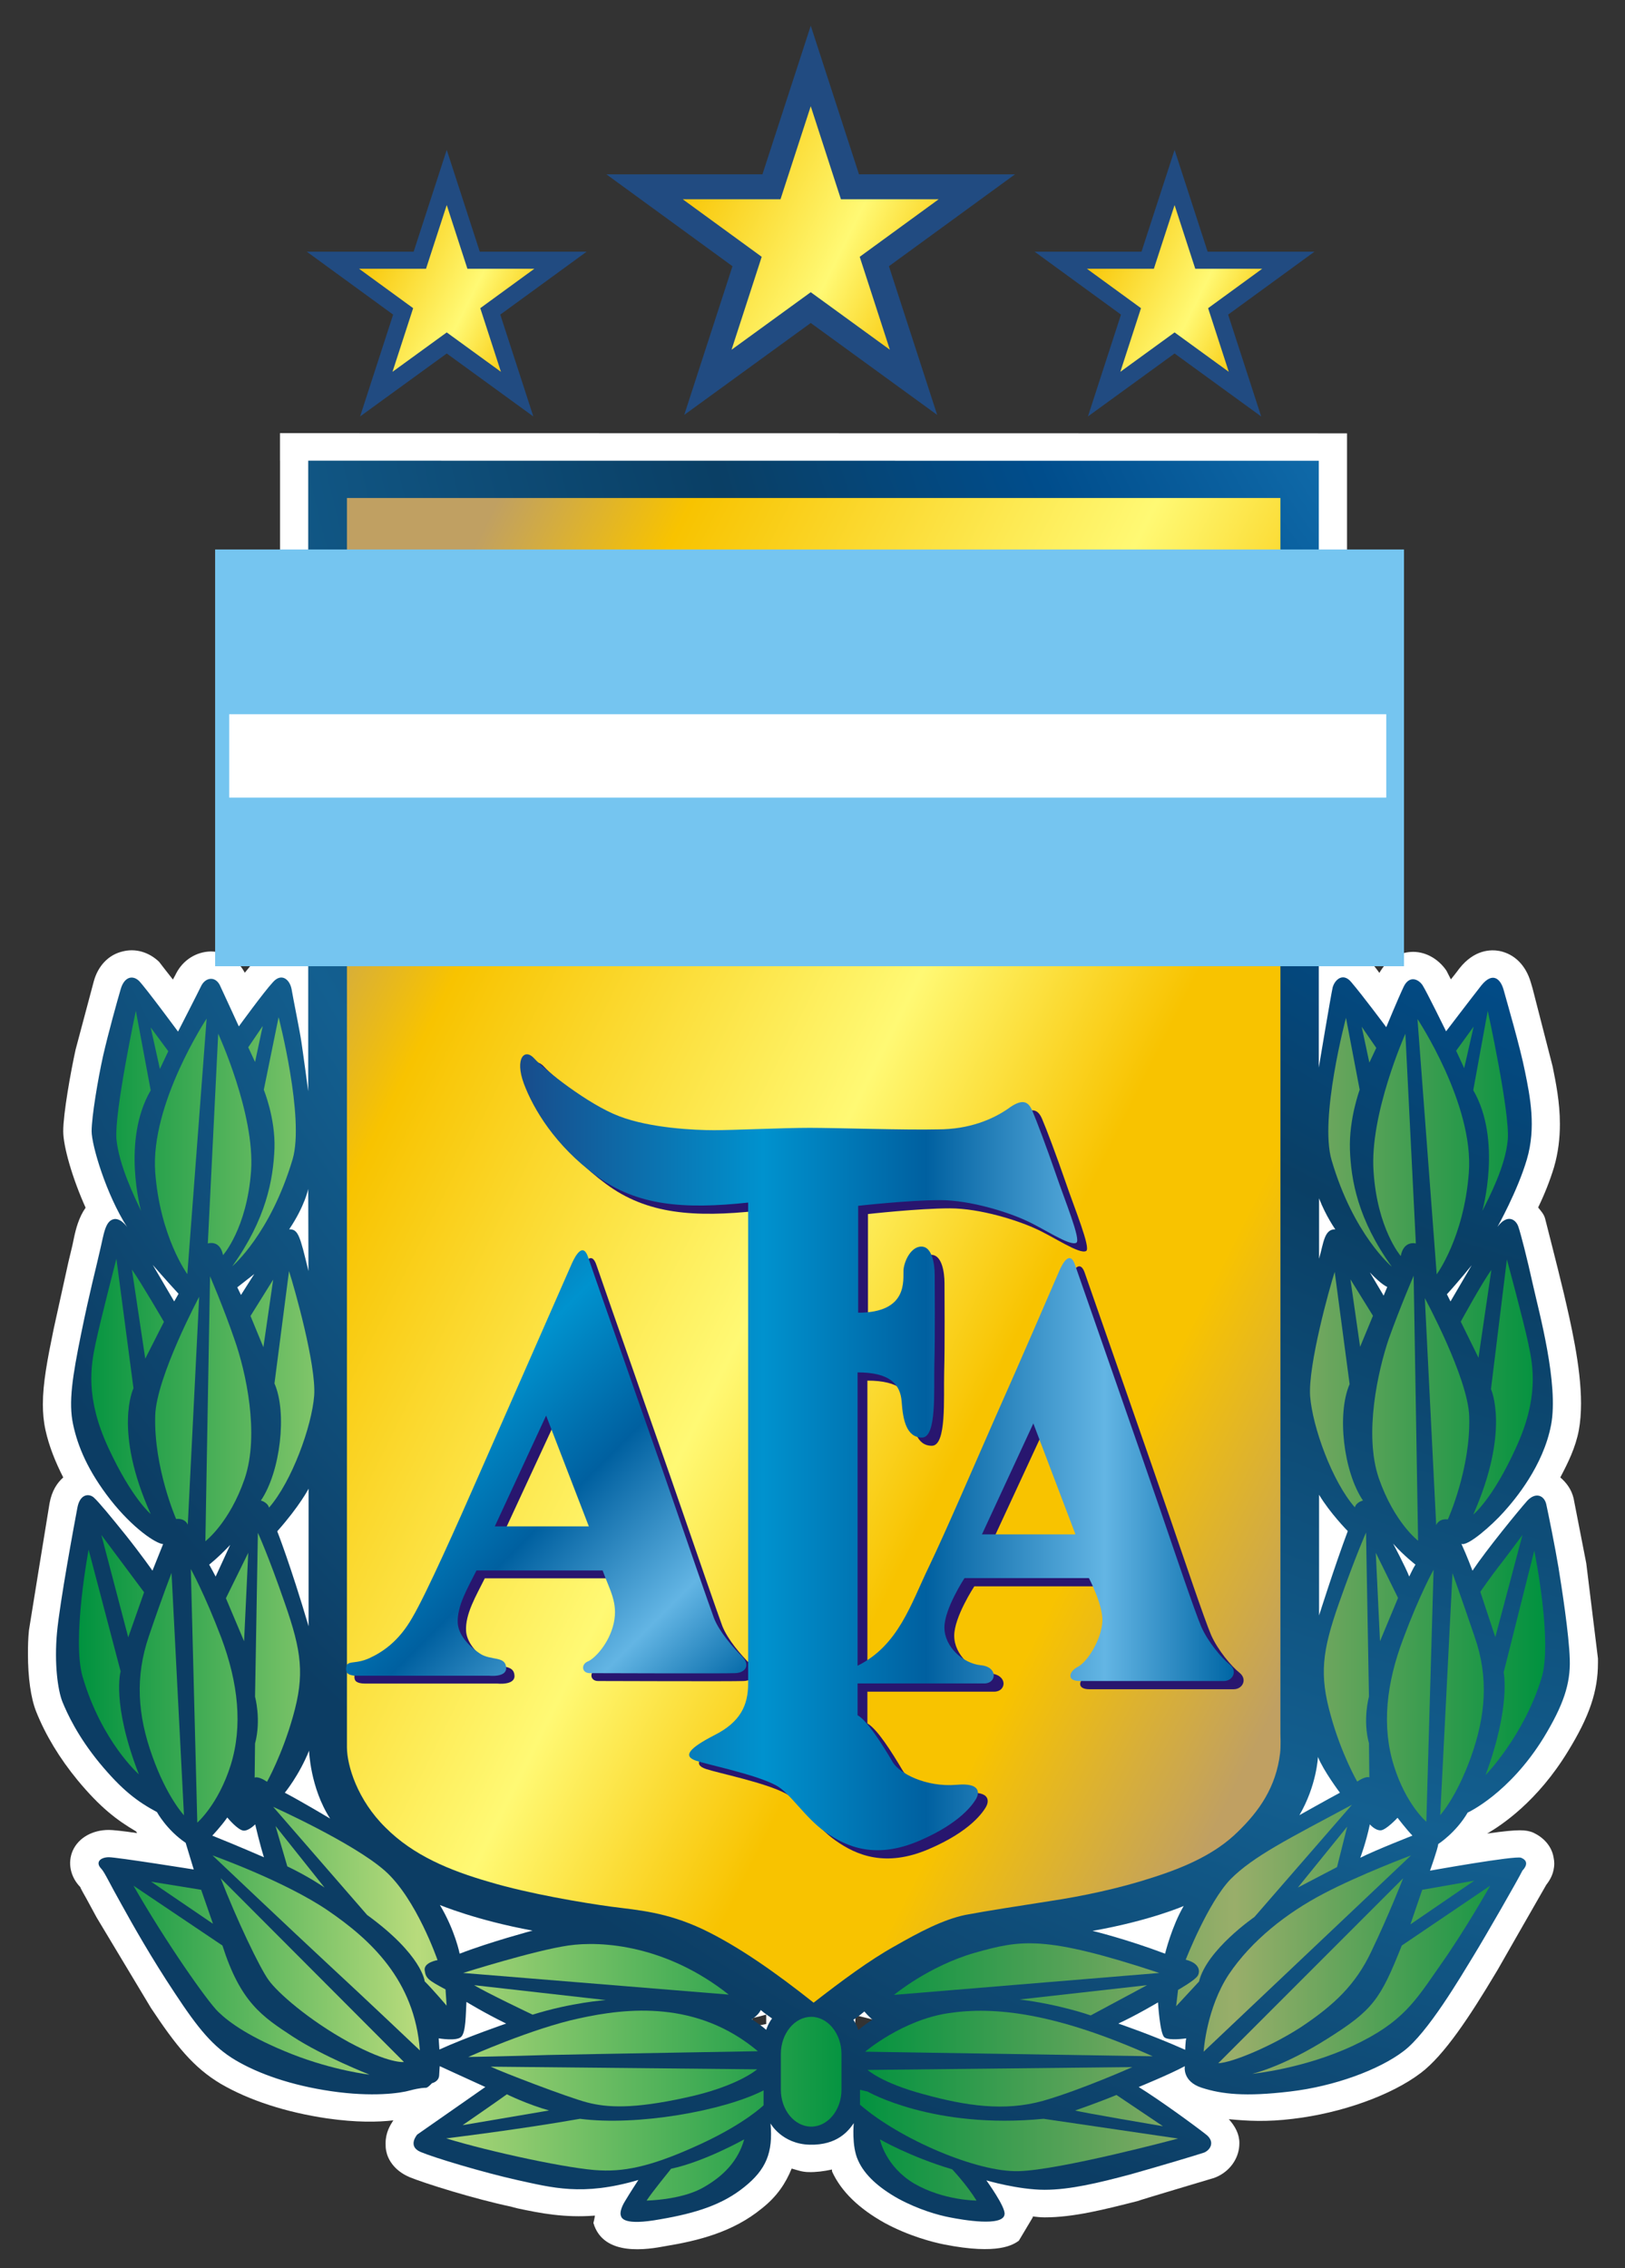 <?xml version="1.0" encoding="UTF-8" standalone="no"?>
<!-- Creator: CorelDRAW -->

<svg
   xmlns:dc="http://purl.org/dc/elements/1.1/"
   xmlns:cc="http://creativecommons.org/ns#"
   xmlns:rdf="http://www.w3.org/1999/02/22-rdf-syntax-ns#"
   xmlns:svg="http://www.w3.org/2000/svg"
   xmlns="http://www.w3.org/2000/svg"
   xmlns:xlink="http://www.w3.org/1999/xlink"
   xmlns:sodipodi="http://sodipodi.sourceforge.net/DTD/sodipodi-0.dtd"
   xmlns:inkscape="http://www.inkscape.org/namespaces/inkscape"
   xml:space="preserve"
   width="215"
   height="300"
   style="fill-rule:evenodd"
   viewBox="0 0 215 299.999"
   id="svg3276"
   version="1.1"
   inkscape:version="0.48.1 "
   sodipodi:docname="afa3stars.svg"><rect x="0" y="0" width="215" height="299.999" fill="#333333" stroke="none"/><sodipodi:namedview
   pagecolor="#ffffff"
   bordercolor="#666666"
   borderopacity="1"
   objecttolerance="10"
   gridtolerance="10"
   guidetolerance="10"
   inkscape:pageopacity="0"
   inkscape:pageshadow="2"
   inkscape:window-width="1280"
   inkscape:window-height="657"
   id="namedview3563"
   showgrid="false"
   inkscape:zoom="1.9030087"
   inkscape:cx="181.54441"
   inkscape:cy="82.117648"
   inkscape:window-x="-8"
   inkscape:window-y="-8"
   inkscape:window-maximized="1"
   inkscape:current-layer="svg3276"
   showguides="true"
   inkscape:guide-bbox="true" />
 <defs
   id="defs3278">
  <style
   type="text/css"
   id="style3280">
   
    .fil0 {fill:white}
    .fil4 {fill:#00923F;fill-rule:nonzero}
    .fil66 {fill:#28166F;fill-rule:nonzero}
    .fil3 {fill:#75C5F0;fill-rule:nonzero}
    .fil69 {fill:#F8C300;fill-rule:nonzero}
    .fil71 {fill:#214B81;fill-rule:nonzero}
    .fil70 {fill:url(#id0)}
    .fil72 {fill:url(#id1)}
    .fil67 {fill:url(#id2);fill-rule:nonzero}
    .fil68 {fill:url(#id3);fill-rule:nonzero}
    .fil14 {fill:url(#id4);fill-rule:nonzero}
    .fil8 {fill:url(#id5);fill-rule:nonzero}
    .fil35 {fill:url(#id6);fill-rule:nonzero}
    .fil20 {fill:url(#id7);fill-rule:nonzero}
    .fil22 {fill:url(#id8);fill-rule:nonzero}
    .fil23 {fill:url(#id9);fill-rule:nonzero}
    .fil37 {fill:url(#id10);fill-rule:nonzero}
    .fil30 {fill:url(#id11);fill-rule:nonzero}
    .fil6 {fill:url(#id12);fill-rule:nonzero}
    .fil28 {fill:url(#id13);fill-rule:nonzero}
    .fil16 {fill:url(#id14);fill-rule:nonzero}
    .fil31 {fill:url(#id15);fill-rule:nonzero}
    .fil48 {fill:url(#id16);fill-rule:nonzero}
    .fil54 {fill:url(#id17);fill-rule:nonzero}
    .fil56 {fill:url(#id18);fill-rule:nonzero}
    .fil52 {fill:url(#id19);fill-rule:nonzero}
    .fil18 {fill:url(#id20);fill-rule:nonzero}
    .fil11 {fill:url(#id21);fill-rule:nonzero}
    .fil46 {fill:url(#id22);fill-rule:nonzero}
    .fil9 {fill:url(#id23);fill-rule:nonzero}
    .fil45 {fill:url(#id24);fill-rule:nonzero}
    .fil43 {fill:url(#id25);fill-rule:nonzero}
    .fil21 {fill:url(#id26);fill-rule:nonzero}
    .fil7 {fill:url(#id27);fill-rule:nonzero}
    .fil15 {fill:url(#id28);fill-rule:nonzero}
    .fil41 {fill:url(#id29);fill-rule:nonzero}
    .fil42 {fill:url(#id30);fill-rule:nonzero}
    .fil50 {fill:url(#id31);fill-rule:nonzero}
    .fil47 {fill:url(#id32);fill-rule:nonzero}
    .fil53 {fill:url(#id33);fill-rule:nonzero}
    .fil65 {fill:url(#id34);fill-rule:nonzero}
    .fil59 {fill:url(#id35);fill-rule:nonzero}
    .fil55 {fill:url(#id36);fill-rule:nonzero}
    .fil60 {fill:url(#id37);fill-rule:nonzero}
    .fil61 {fill:url(#id38);fill-rule:nonzero}
    .fil62 {fill:url(#id39);fill-rule:nonzero}
    .fil63 {fill:url(#id40);fill-rule:nonzero}
    .fil64 {fill:url(#id41);fill-rule:nonzero}
    .fil33 {fill:url(#id42);fill-rule:nonzero}
    .fil25 {fill:url(#id43);fill-rule:nonzero}
    .fil39 {fill:url(#id44);fill-rule:nonzero}
    .fil27 {fill:url(#id45);fill-rule:nonzero}
    .fil29 {fill:url(#id46);fill-rule:nonzero}
    .fil36 {fill:url(#id47);fill-rule:nonzero}
    .fil44 {fill:url(#id48);fill-rule:nonzero}
    .fil51 {fill:url(#id49);fill-rule:nonzero}
    .fil58 {fill:url(#id50);fill-rule:nonzero}
    .fil49 {fill:url(#id51);fill-rule:nonzero}
    .fil57 {fill:url(#id52);fill-rule:nonzero}
    .fil13 {fill:url(#id53);fill-rule:nonzero}
    .fil34 {fill:url(#id54);fill-rule:nonzero}
    .fil10 {fill:url(#id55);fill-rule:nonzero}
    .fil5 {fill:url(#id56);fill-rule:nonzero}
    .fil24 {fill:url(#id57);fill-rule:nonzero}
    .fil17 {fill:url(#id58);fill-rule:nonzero}
    .fil12 {fill:url(#id59);fill-rule:nonzero}
    .fil19 {fill:url(#id60);fill-rule:nonzero}
    .fil40 {fill:url(#id61);fill-rule:nonzero}
    .fil38 {fill:url(#id62);fill-rule:nonzero}
    .fil26 {fill:url(#id63);fill-rule:nonzero}
    .fil32 {fill:url(#id64);fill-rule:nonzero}
    .fil2 {fill:url(#id65);fill-rule:nonzero}
    .fil1 {fill:url(#id66);fill-rule:nonzero}
   
  </style>
  <linearGradient
   id="id0"
   gradientUnits="userSpaceOnUse"
   x1="79.42"
   y1="26.546"
   x2="139.032"
   y2="56.353">
   <stop
   offset="0"
   style="stop-color:#C0A062"
   id="stop3283" />
   <stop
   offset="0.188"
   style="stop-color:#F8C300"
   id="stop3285" />
   <stop
   offset="0.588"
   style="stop-color:#FFF974"
   id="stop3287" />
   <stop
   offset="0.839"
   style="stop-color:#F8C300"
   id="stop3289" />
   <stop
   offset="1"
   style="stop-color:#C0A062"
   id="stop3291" />
  </linearGradient>
  <linearGradient
   id="id1"
   gradientUnits="userSpaceOnUse"
   href="#id0"
   x1="161.229"
   y1="26.546"
   x2="220.841"
   y2="56.353">
  </linearGradient>
  <linearGradient
   id="id2"
   gradientUnits="userSpaceOnUse"
   x1="70.283"
   y1="214.684"
   x2="140.882"
   y2="285.283">
   <stop
   offset="0"
   style="stop-color:#184C8B"
   id="stop3295" />
   <stop
   offset="0.341"
   style="stop-color:#0092CE"
   id="stop3297" />
   <stop
   offset="0.569"
   style="stop-color:#0060A0"
   id="stop3299" />
   <stop
   offset="0.82"
   style="stop-color:#63B5E4"
   id="stop3301" />
   <stop
   offset="1"
   style="stop-color:#0066A5"
   id="stop3303" />
  </linearGradient>
  <linearGradient
   id="id3"
   gradientUnits="userSpaceOnUse"
   href="#id2"
   x1="96.866"
   y1="183.268"
   x2="225.552"
   y2="311.954">
  </linearGradient>
  <linearGradient
   id="id4"
   gradientUnits="userSpaceOnUse"
   x1="48.12"
   y1="241.524"
   x2="57.248"
   y2="241.524">
   <stop
   offset="0"
   style="stop-color:#00923F"
   id="stop3307" />
   <stop
   offset="0.231"
   style="stop-color:#B8DB7C"
   id="stop3309" />
   <stop
   offset="0.529"
   style="stop-color:#00923F"
   id="stop3311" />
   <stop
   offset="0.788"
   style="stop-color:#99AE6A"
   id="stop3313" />
   <stop
   offset="1"
   style="stop-color:#00923F"
   id="stop3315" />
  </linearGradient>
  <linearGradient
   id="id5"
   gradientUnits="userSpaceOnUse"
   href="#id4"
   x1="52.635"
   y1="196.739"
   x2="64.792"
   y2="196.739">
  </linearGradient>
  <linearGradient
   id="id6"
   gradientUnits="userSpaceOnUse"
   href="#id4"
   x1="262.906"
   y1="284.143"
   x2="274.188"
   y2="284.143">
  </linearGradient>
  <linearGradient
   id="id7"
   gradientUnits="userSpaceOnUse"
   href="#id4"
   x1="45.678"
   y1="289.669"
   x2="54.428"
   y2="289.669">
  </linearGradient>
  <linearGradient
   id="id8"
   gradientUnits="userSpaceOnUse"
   href="#id4"
   x1="56.388"
   y1="283.206"
   x2="64.792"
   y2="283.206">
  </linearGradient>
  <linearGradient
   id="id9"
   gradientUnits="userSpaceOnUse"
   href="#id4"
   x1="251.485"
   y1="197.569"
   x2="261.012"
   y2="197.569">
  </linearGradient>
  <linearGradient
   id="id10"
   gradientUnits="userSpaceOnUse"
   href="#id4"
   x1="255.301"
   y1="289.383"
   x2="263.479"
   y2="289.383">
  </linearGradient>
  <linearGradient
   id="id11"
   gradientUnits="userSpaceOnUse"
   href="#id4"
   x1="260.844"
   y1="237.878"
   x2="271.891"
   y2="237.878">
  </linearGradient>
  <linearGradient
   id="id12"
   gradientUnits="userSpaceOnUse"
   href="#id4"
   x1="48.533"
   y1="197.19"
   x2="56.456"
   y2="197.19">
  </linearGradient>
  <linearGradient
   id="id13"
   gradientUnits="userSpaceOnUse"
   href="#id4"
   x1="260.844"
   y1="191.563"
   x2="267.009"
   y2="191.563">
  </linearGradient>
  <linearGradient
   id="id14"
   gradientUnits="userSpaceOnUse"
   href="#id4"
   x1="57.435"
   y1="238.272"
   x2="66.743"
   y2="238.272">
  </linearGradient>
  <linearGradient
   id="id15"
   gradientUnits="userSpaceOnUse"
   href="#id4"
   x1="252.718"
   y1="242.011"
   x2="260.438"
   y2="242.011">
  </linearGradient>
  <linearGradient
   id="id16"
   gradientUnits="userSpaceOnUse"
   href="#id4"
   x1="92.225"
   y1="345.47"
   x2="140.822"
   y2="345.47">
  </linearGradient>
  <linearGradient
   id="id17"
   gradientUnits="userSpaceOnUse"
   href="#id4"
   x1="163.662"
   y1="334.785"
   x2="208.174"
   y2="334.785">
  </linearGradient>
  <linearGradient
   id="id18"
   gradientUnits="userSpaceOnUse"
   href="#id4"
   x1="158.816"
   y1="345.93"
   x2="207.057"
   y2="345.93">
  </linearGradient>
  <linearGradient
   id="id19"
   gradientUnits="userSpaceOnUse"
   href="#id4"
   x1="91.363"
   y1="335.245"
   x2="135.924"
   y2="335.245">
  </linearGradient>
  <linearGradient
   id="id20"
   gradientUnits="userSpaceOnUse"
   href="#id4"
   x1="30.67"
   y1="271.272"
   x2="37.839"
   y2="271.272">
  </linearGradient>
  <linearGradient
   id="id21"
   gradientUnits="userSpaceOnUse"
   href="#id4"
   x1="35.797"
   y1="225.65"
   x2="41.167"
   y2="225.65">
  </linearGradient>
  <linearGradient
   id="id22"
   gradientUnits="userSpaceOnUse"
   href="#id4"
   x1="36.058"
   y1="337.357"
   x2="75.651"
   y2="337.357">
  </linearGradient>
  <linearGradient
   id="id23"
   gradientUnits="userSpaceOnUse"
   href="#id4"
   x1="38.948"
   y1="181.052"
   x2="41.896"
   y2="181.052">
  </linearGradient>
  <linearGradient
   id="id24"
   gradientUnits="userSpaceOnUse"
   href="#id4"
   x1="39.022"
   y1="324.371"
   x2="49.394"
   y2="324.371">
  </linearGradient>
  <linearGradient
   id="id25"
   gradientUnits="userSpaceOnUse"
   href="#id4"
   x1="49.319"
   y1="332.787"
   x2="84.107"
   y2="332.787">
  </linearGradient>
  <linearGradient
   id="id26"
   gradientUnits="userSpaceOnUse"
   href="#id4"
   x1="51.566"
   y1="273.097"
   x2="55.315"
   y2="273.097">
  </linearGradient>
  <linearGradient
   id="id27"
   gradientUnits="userSpaceOnUse"
   href="#id4"
   x1="55.315"
   y1="180.345"
   x2="57.746"
   y2="180.345">
  </linearGradient>
  <linearGradient
   id="id28"
   gradientUnits="userSpaceOnUse"
   href="#id4"
   x1="55.693"
   y1="225.534"
   x2="59.496"
   y2="225.534">
  </linearGradient>
  <linearGradient
   id="id29"
   gradientUnits="userSpaceOnUse"
   href="#id4"
   x1="59.496"
   y1="324.963"
   x2="88.6"
   y2="324.963">
  </linearGradient>
  <linearGradient
   id="id30"
   gradientUnits="userSpaceOnUse"
   href="#id4"
   x1="59.893"
   y1="316.667"
   x2="68.109"
   y2="316.667">
  </linearGradient>
  <linearGradient
   id="id31"
   gradientUnits="userSpaceOnUse"
   href="#id4"
   x1="91.289"
   y1="359.089"
   x2="105.789"
   y2="359.089">
  </linearGradient>
  <linearGradient
   id="id32"
   gradientUnits="userSpaceOnUse"
   href="#id4"
   x1="93.221"
   y1="340.672"
   x2="115.307"
   y2="340.672">
  </linearGradient>
  <linearGradient
   id="id33"
   gradientUnits="userSpaceOnUse"
   href="#id4"
   x1="122.15"
   y1="369.191"
   x2="138.526"
   y2="369.191">
  </linearGradient>
  <linearGradient
   id="id34"
   gradientUnits="userSpaceOnUse"
   href="#id4"
   x1="144.674"
   y1="352.716"
   x2="154.844"
   y2="352.716">
  </linearGradient>
  <linearGradient
   id="id35"
   gradientUnits="userSpaceOnUse"
   href="#id4"
   x1="161.296"
   y1="369.191"
   x2="177.506"
   y2="369.191">
  </linearGradient>
  <linearGradient
   id="id36"
   gradientUnits="userSpaceOnUse"
   href="#id4"
   x1="184.744"
   y1="340.737"
   x2="206.112"
   y2="340.737">
  </linearGradient>
  <linearGradient
   id="id37"
   gradientUnits="userSpaceOnUse"
   href="#id4"
   x1="194.053"
   y1="359.233"
   x2="208.781"
   y2="359.233">
  </linearGradient>
  <linearGradient
   id="id38"
   gradientUnits="userSpaceOnUse"
   href="#id4"
   x1="210.993"
   y1="324.84"
   x2="240.489"
   y2="324.84">
  </linearGradient>
  <linearGradient
   id="id39"
   gradientUnits="userSpaceOnUse"
   href="#id4"
   x1="215.606"
   y1="332.894"
   x2="250.403"
   y2="332.894">
  </linearGradient>
  <linearGradient
   id="id40"
   gradientUnits="userSpaceOnUse"
   href="#id4"
   x1="218.055"
   y1="335.779"
   x2="249.085"
   y2="335.779">
  </linearGradient>
  <linearGradient
   id="id41"
   gradientUnits="userSpaceOnUse"
   href="#id4"
   x1="223.747"
   y1="337.29"
   x2="263.681"
   y2="337.29">
  </linearGradient>
  <linearGradient
   id="id42"
   gradientUnits="userSpaceOnUse"
   href="#id4"
   x1="240.236"
   y1="225.476"
   x2="244.017"
   y2="225.476">
  </linearGradient>
  <linearGradient
   id="id43"
   gradientUnits="userSpaceOnUse"
   href="#id4"
   x1="242.126"
   y1="180.461"
   x2="244.573"
   y2="180.461">
  </linearGradient>
  <linearGradient
   id="id44"
   gradientUnits="userSpaceOnUse"
   href="#id4"
   x1="244.491"
   y1="273.097"
   x2="248.225"
   y2="273.097">
  </linearGradient>
  <linearGradient
   id="id45"
   gradientUnits="userSpaceOnUse"
   href="#id4"
   x1="257.972"
   y1="180.913"
   x2="260.911"
   y2="180.913">
  </linearGradient>
  <linearGradient
   id="id46"
   gradientUnits="userSpaceOnUse"
   href="#id4"
   x1="258.748"
   y1="225.6"
   x2="263.883"
   y2="225.6">
  </linearGradient>
  <linearGradient
   id="id47"
   gradientUnits="userSpaceOnUse"
   href="#id4"
   x1="262.028"
   y1="271.256"
   x2="269.102"
   y2="271.256">
  </linearGradient>
  <linearGradient
   id="id48"
   gradientUnits="userSpaceOnUse"
   href="#id4"
   x1="50.686"
   y1="335.868"
   x2="81.43"
   y2="335.868">
  </linearGradient>
  <linearGradient
   id="id49"
   gradientUnits="userSpaceOnUse"
   href="#id4"
   x1="88.526"
   y1="362.668"
   x2="141.776"
   y2="362.668">
  </linearGradient>
  <linearGradient
   id="id50"
   gradientUnits="userSpaceOnUse"
   href="#id4"
   x1="157.952"
   y1="362.661"
   x2="211.315"
   y2="362.661">
  </linearGradient>
  <linearGradient
   id="id51"
   gradientUnits="userSpaceOnUse"
   href="#id4"
   x1="95.992"
   y1="355.434"
   x2="140.695"
   y2="355.434">
  </linearGradient>
  <linearGradient
   id="id52"
   gradientUnits="userSpaceOnUse"
   href="#id4"
   x1="159.22"
   y1="355.671"
   x2="203.646"
   y2="355.671">
  </linearGradient>
  <linearGradient
   id="id53"
   gradientUnits="userSpaceOnUse"
   href="#id4"
   x1="39.452"
   y1="241.854"
   x2="47.081"
   y2="241.854">
  </linearGradient>
  <linearGradient
   id="id54"
   gradientUnits="userSpaceOnUse"
   href="#id4"
   x1="233.106"
   y1="238.313"
   x2="242.346"
   y2="238.313">
  </linearGradient>
  <linearGradient
   id="id55"
   gradientUnits="userSpaceOnUse"
   href="#id4"
   x1="32.856"
   y1="191.563"
   x2="38.947"
   y2="191.563">
  </linearGradient>
  <linearGradient
   id="id56"
   gradientUnits="userSpaceOnUse"
   href="#id4"
   x1="38.863"
   y1="197.519"
   x2="48.329"
   y2="197.519">
  </linearGradient>
  <linearGradient
   id="id57"
   gradientUnits="userSpaceOnUse"
   href="#id4"
   x1="243.411"
   y1="197.264"
   x2="251.213"
   y2="197.264">
  </linearGradient>
  <linearGradient
   id="id58"
   gradientUnits="userSpaceOnUse"
   href="#id4"
   x1="25.678"
   y1="283.994"
   x2="36.96"
   y2="283.994">
  </linearGradient>
  <linearGradient
   id="id59"
   gradientUnits="userSpaceOnUse"
   href="#id4"
   x1="27.931"
   y1="237.771"
   x2="38.947"
   y2="237.771">
  </linearGradient>
  <linearGradient
   id="id60"
   gradientUnits="userSpaceOnUse"
   href="#id4"
   x1="36.301"
   y1="289.383"
   x2="44.529"
   y2="289.383">
  </linearGradient>
  <linearGradient
   id="id61"
   gradientUnits="userSpaceOnUse"
   href="#id4"
   x1="234.997"
   y1="283.173"
   x2="243.411"
   y2="283.173">
  </linearGradient>
  <linearGradient
   id="id62"
   gradientUnits="userSpaceOnUse"
   href="#id4"
   x1="245.457"
   y1="289.654"
   x2="254.189"
   y2="289.654">
  </linearGradient>
  <linearGradient
   id="id63"
   gradientUnits="userSpaceOnUse"
   href="#id4"
   x1="234.997"
   y1="196.828"
   x2="247.179"
   y2="196.828">
  </linearGradient>
  <linearGradient
   id="id64"
   gradientUnits="userSpaceOnUse"
   href="#id4"
   x1="242.465"
   y1="241.435"
   x2="251.587"
   y2="241.435">
  </linearGradient>
  <linearGradient
   id="id65"
   gradientUnits="userSpaceOnUse"
   x1="57.413"
   y1="168.493"
   x2="242.907"
   y2="261.239">
   <stop
   offset="0"
   style="stop-color:#C0A062"
   id="stop3378" />
   <stop
   offset="0.141"
   style="stop-color:#F8C300"
   id="stop3380" />
   <stop
   offset="0.478"
   style="stop-color:#FFF974"
   id="stop3382" />
   <stop
   offset="0.678"
   style="stop-color:#F8C300"
   id="stop3384" />
   <stop
   offset="0.8"
   style="stop-color:#F8C300"
   id="stop3386" />
   <stop
   offset="1"
   style="stop-color:#C0A062"
   id="stop3388" />
  </linearGradient>
  <radialGradient
   id="id66"
   gradientUnits="userSpaceOnUse"
   cx="322.838"
   cy="29.171"
   r="364.028"
   fx="322.838"
   fy="29.171">
   <stop
   offset="0"
   style="stop-color:#094876"
   id="stop3391" />
   <stop
   offset="0.231"
   style="stop-color:#1676B5"
   id="stop3393" />
   <stop
   offset="0.4"
   style="stop-color:#004D8C"
   id="stop3395" />
   <stop
   offset="0.541"
   style="stop-color:#0A3F65"
   id="stop3397" />
   <stop
   offset="0.8"
   style="stop-color:#135F90"
   id="stop3399" />
   <stop
   offset="1"
   style="stop-color:#0C3D64"
   id="stop3401" />
  </radialGradient>
 
  
  
  
  
  
  
  
  
  
  
  
  
  
  
  
  
  
  
  
  
  
  
  
  
  
  
  
  
  
  
  
  
  
  
  
  
  
  
  
  
  
  
  
  
  
  
  
  
  
  
  
  
  
  
  
  
  
  
  
  
  
  
  
  
  
  
  
  
  
  
  
  
  
  
  
  
 <linearGradient
   id="id0-7"
   gradientUnits="userSpaceOnUse"
   x1="79.42"
   y1="26.546"
   x2="139.032"
   y2="56.353"><stop
     offset="0"
     style="stop-color:#C0A062"
     id="stop3283-1" /><stop
     offset="0.188"
     style="stop-color:#F8C300"
     id="stop3285-2" /><stop
     offset="0.588"
     style="stop-color:#FFF974"
     id="stop3287-6" /><stop
     offset="0.839"
     style="stop-color:#F8C300"
     id="stop3289-0" /><stop
     offset="1"
     style="stop-color:#C0A062"
     id="stop3291-4" /></linearGradient><linearGradient
   inkscape:collect="always"
   xlink:href="#id2-8"
   id="linearGradient3576-5"
   gradientUnits="userSpaceOnUse"
   x1="70.283"
   y1="214.684"
   x2="140.882"
   y2="285.283" /><linearGradient
   id="id2-8"
   gradientUnits="userSpaceOnUse"
   x1="70.283"
   y1="214.684"
   x2="140.882"
   y2="285.283"><stop
     offset="0"
     style="stop-color:#184C8B"
     id="stop3295-8" /><stop
     offset="0.341"
     style="stop-color:#0092CE"
     id="stop3297-1" /><stop
     offset="0.569"
     style="stop-color:#0060A0"
     id="stop3299-2" /><stop
     offset="0.82"
     style="stop-color:#63B5E4"
     id="stop3301-1" /><stop
     offset="1"
     style="stop-color:#0066A5"
     id="stop3303-4" /></linearGradient><linearGradient
   inkscape:collect="always"
   xlink:href="#id4"
   id="linearGradient4651"
   x1="26.907"
   y1="274.55"
   x2="272.914"
   y2="274.55"
   gradientUnits="userSpaceOnUse" /><linearGradient
   inkscape:collect="always"
   xlink:href="#id2-4"
   id="linearGradient4513-7"
   x1="100.894"
   y1="248.72"
   x2="220.578"
   y2="248.72"
   gradientUnits="userSpaceOnUse" /><linearGradient
   id="id2-4"
   gradientUnits="userSpaceOnUse"
   x1="70.283"
   y1="214.684"
   x2="140.882"
   y2="285.283"><stop
     offset="0"
     style="stop-color:#184C8B"
     id="stop3295-0" /><stop
     offset="0.341"
     style="stop-color:#0092CE"
     id="stop3297-9" /><stop
     offset="0.569"
     style="stop-color:#0060A0"
     id="stop3299-4" /><stop
     offset="0.82"
     style="stop-color:#63B5E4"
     id="stop3301-8" /><stop
     offset="1"
     style="stop-color:#0066A5"
     id="stop3303-8" /></linearGradient><linearGradient
   inkscape:collect="always"
   xlink:href="#id4"
   id="linearGradient4437"
   gradientUnits="userSpaceOnUse"
   x1="26.907"
   y1="274.55"
   x2="272.914"
   y2="274.55" /><linearGradient
   inkscape:collect="always"
   xlink:href="#id4"
   id="linearGradient4439"
   gradientUnits="userSpaceOnUse"
   x1="26.907"
   y1="274.55"
   x2="272.914"
   y2="274.55" /><linearGradient
   inkscape:collect="always"
   xlink:href="#id4"
   id="linearGradient4441"
   gradientUnits="userSpaceOnUse"
   x1="26.907"
   y1="274.55"
   x2="272.914"
   y2="274.55" /><linearGradient
   inkscape:collect="always"
   xlink:href="#id4"
   id="linearGradient4443"
   gradientUnits="userSpaceOnUse"
   x1="26.907"
   y1="274.55"
   x2="272.914"
   y2="274.55" /><linearGradient
   inkscape:collect="always"
   xlink:href="#id4"
   id="linearGradient4445"
   gradientUnits="userSpaceOnUse"
   x1="26.907"
   y1="274.55"
   x2="272.914"
   y2="274.55" /><linearGradient
   inkscape:collect="always"
   xlink:href="#id4"
   id="linearGradient4447"
   gradientUnits="userSpaceOnUse"
   x1="26.907"
   y1="274.55"
   x2="272.914"
   y2="274.55" /><linearGradient
   inkscape:collect="always"
   xlink:href="#id4"
   id="linearGradient4449"
   gradientUnits="userSpaceOnUse"
   x1="26.907"
   y1="274.55"
   x2="272.914"
   y2="274.55" /><linearGradient
   inkscape:collect="always"
   xlink:href="#id4"
   id="linearGradient4451"
   gradientUnits="userSpaceOnUse"
   x1="26.907"
   y1="274.55"
   x2="272.914"
   y2="274.55" /><linearGradient
   inkscape:collect="always"
   xlink:href="#id4"
   id="linearGradient4453"
   gradientUnits="userSpaceOnUse"
   x1="26.907"
   y1="274.55"
   x2="272.914"
   y2="274.55" /><linearGradient
   inkscape:collect="always"
   xlink:href="#id4"
   id="linearGradient4455"
   gradientUnits="userSpaceOnUse"
   x1="26.907"
   y1="274.55"
   x2="272.914"
   y2="274.55" /><linearGradient
   inkscape:collect="always"
   xlink:href="#id4"
   id="linearGradient4457"
   gradientUnits="userSpaceOnUse"
   x1="26.907"
   y1="274.55"
   x2="272.914"
   y2="274.55" /><linearGradient
   inkscape:collect="always"
   xlink:href="#id4"
   id="linearGradient4459"
   gradientUnits="userSpaceOnUse"
   x1="26.907"
   y1="274.55"
   x2="272.914"
   y2="274.55" /><linearGradient
   inkscape:collect="always"
   xlink:href="#id4"
   id="linearGradient4461"
   gradientUnits="userSpaceOnUse"
   x1="26.907"
   y1="274.55"
   x2="272.914"
   y2="274.55" /><linearGradient
   inkscape:collect="always"
   xlink:href="#id4"
   id="linearGradient4463"
   gradientUnits="userSpaceOnUse"
   x1="26.907"
   y1="274.55"
   x2="272.914"
   y2="274.55" /><linearGradient
   inkscape:collect="always"
   xlink:href="#id4"
   id="linearGradient4465"
   gradientUnits="userSpaceOnUse"
   x1="26.907"
   y1="274.55"
   x2="272.914"
   y2="274.55" /><linearGradient
   inkscape:collect="always"
   xlink:href="#id4"
   id="linearGradient4467"
   gradientUnits="userSpaceOnUse"
   x1="26.907"
   y1="274.55"
   x2="272.914"
   y2="274.55" /><linearGradient
   inkscape:collect="always"
   xlink:href="#id4"
   id="linearGradient4469"
   gradientUnits="userSpaceOnUse"
   x1="26.907"
   y1="274.55"
   x2="272.914"
   y2="274.55" /><linearGradient
   inkscape:collect="always"
   xlink:href="#id4"
   id="linearGradient4471"
   gradientUnits="userSpaceOnUse"
   x1="26.907"
   y1="274.55"
   x2="272.914"
   y2="274.55" /><linearGradient
   inkscape:collect="always"
   xlink:href="#id4"
   id="linearGradient4473"
   gradientUnits="userSpaceOnUse"
   x1="26.907"
   y1="274.55"
   x2="272.914"
   y2="274.55" /><linearGradient
   inkscape:collect="always"
   xlink:href="#id4"
   id="linearGradient4475"
   gradientUnits="userSpaceOnUse"
   x1="26.907"
   y1="274.55"
   x2="272.914"
   y2="274.55" /><linearGradient
   inkscape:collect="always"
   xlink:href="#id4"
   id="linearGradient4477"
   gradientUnits="userSpaceOnUse"
   x1="26.907"
   y1="274.55"
   x2="272.914"
   y2="274.55" /><linearGradient
   inkscape:collect="always"
   xlink:href="#id4"
   id="linearGradient4479"
   gradientUnits="userSpaceOnUse"
   x1="26.907"
   y1="274.55"
   x2="272.914"
   y2="274.55" /><linearGradient
   inkscape:collect="always"
   xlink:href="#id4"
   id="linearGradient4481"
   gradientUnits="userSpaceOnUse"
   x1="26.907"
   y1="274.55"
   x2="272.914"
   y2="274.55" /><linearGradient
   inkscape:collect="always"
   xlink:href="#id4"
   id="linearGradient4483"
   gradientUnits="userSpaceOnUse"
   x1="26.907"
   y1="274.55"
   x2="272.914"
   y2="274.55" /><linearGradient
   inkscape:collect="always"
   xlink:href="#id4"
   id="linearGradient4485"
   gradientUnits="userSpaceOnUse"
   x1="26.907"
   y1="274.55"
   x2="272.914"
   y2="274.55" /><linearGradient
   inkscape:collect="always"
   xlink:href="#id4"
   id="linearGradient4487"
   gradientUnits="userSpaceOnUse"
   x1="26.907"
   y1="274.55"
   x2="272.914"
   y2="274.55" /><linearGradient
   inkscape:collect="always"
   xlink:href="#id4"
   id="linearGradient4489"
   gradientUnits="userSpaceOnUse"
   x1="26.907"
   y1="274.55"
   x2="272.914"
   y2="274.55" /><linearGradient
   inkscape:collect="always"
   xlink:href="#id4"
   id="linearGradient4491"
   gradientUnits="userSpaceOnUse"
   x1="26.907"
   y1="274.55"
   x2="272.914"
   y2="274.55" /><linearGradient
   inkscape:collect="always"
   xlink:href="#id4"
   id="linearGradient4493"
   gradientUnits="userSpaceOnUse"
   x1="26.907"
   y1="274.55"
   x2="272.914"
   y2="274.55" /><linearGradient
   inkscape:collect="always"
   xlink:href="#id4"
   id="linearGradient4495"
   gradientUnits="userSpaceOnUse"
   x1="26.907"
   y1="274.55"
   x2="272.914"
   y2="274.55" /><linearGradient
   inkscape:collect="always"
   xlink:href="#id4"
   id="linearGradient4497"
   gradientUnits="userSpaceOnUse"
   x1="26.907"
   y1="274.55"
   x2="272.914"
   y2="274.55" /><linearGradient
   inkscape:collect="always"
   xlink:href="#id4"
   id="linearGradient4499"
   gradientUnits="userSpaceOnUse"
   x1="26.907"
   y1="274.55"
   x2="272.914"
   y2="274.55" /><linearGradient
   inkscape:collect="always"
   xlink:href="#id4"
   id="linearGradient4501"
   gradientUnits="userSpaceOnUse"
   x1="26.907"
   y1="274.55"
   x2="272.914"
   y2="274.55" /><linearGradient
   inkscape:collect="always"
   xlink:href="#id4"
   id="linearGradient4503"
   gradientUnits="userSpaceOnUse"
   x1="26.907"
   y1="274.55"
   x2="272.914"
   y2="274.55" /><linearGradient
   inkscape:collect="always"
   xlink:href="#id4"
   id="linearGradient4505"
   gradientUnits="userSpaceOnUse"
   x1="26.907"
   y1="274.55"
   x2="272.914"
   y2="274.55" /><linearGradient
   inkscape:collect="always"
   xlink:href="#id4"
   id="linearGradient4507"
   gradientUnits="userSpaceOnUse"
   x1="26.907"
   y1="274.55"
   x2="272.914"
   y2="274.55" /><linearGradient
   inkscape:collect="always"
   xlink:href="#id4"
   id="linearGradient4509"
   gradientUnits="userSpaceOnUse"
   x1="26.907"
   y1="274.55"
   x2="272.914"
   y2="274.55" /><linearGradient
   inkscape:collect="always"
   xlink:href="#id4"
   id="linearGradient4511"
   gradientUnits="userSpaceOnUse"
   x1="26.907"
   y1="274.55"
   x2="272.914"
   y2="274.55" /><linearGradient
   inkscape:collect="always"
   xlink:href="#id4"
   id="linearGradient4514"
   gradientUnits="userSpaceOnUse"
   x1="26.907"
   y1="274.55"
   x2="272.914"
   y2="274.55" /><linearGradient
   inkscape:collect="always"
   xlink:href="#id4"
   id="linearGradient4516"
   gradientUnits="userSpaceOnUse"
   x1="26.907"
   y1="274.55"
   x2="272.914"
   y2="274.55" /><linearGradient
   inkscape:collect="always"
   xlink:href="#id4"
   id="linearGradient4518"
   gradientUnits="userSpaceOnUse"
   x1="26.907"
   y1="274.55"
   x2="272.914"
   y2="274.55" /><linearGradient
   inkscape:collect="always"
   xlink:href="#id4"
   id="linearGradient4520"
   gradientUnits="userSpaceOnUse"
   x1="26.907"
   y1="274.55"
   x2="272.914"
   y2="274.55" /><linearGradient
   inkscape:collect="always"
   xlink:href="#id4"
   id="linearGradient4522"
   gradientUnits="userSpaceOnUse"
   x1="26.907"
   y1="274.55"
   x2="272.914"
   y2="274.55" /><linearGradient
   inkscape:collect="always"
   xlink:href="#id4"
   id="linearGradient4524"
   gradientUnits="userSpaceOnUse"
   x1="26.907"
   y1="274.55"
   x2="272.914"
   y2="274.55" /><linearGradient
   inkscape:collect="always"
   xlink:href="#id4"
   id="linearGradient4526"
   gradientUnits="userSpaceOnUse"
   x1="26.907"
   y1="274.55"
   x2="272.914"
   y2="274.55" /><linearGradient
   inkscape:collect="always"
   xlink:href="#id4"
   id="linearGradient4528"
   gradientUnits="userSpaceOnUse"
   x1="26.907"
   y1="274.55"
   x2="272.914"
   y2="274.55" /><linearGradient
   inkscape:collect="always"
   xlink:href="#id4"
   id="linearGradient4530"
   gradientUnits="userSpaceOnUse"
   x1="26.907"
   y1="274.55"
   x2="272.914"
   y2="274.55" /><linearGradient
   inkscape:collect="always"
   xlink:href="#id4"
   id="linearGradient4532"
   gradientUnits="userSpaceOnUse"
   x1="26.907"
   y1="274.55"
   x2="272.914"
   y2="274.55" /><linearGradient
   inkscape:collect="always"
   xlink:href="#id4"
   id="linearGradient4534"
   gradientUnits="userSpaceOnUse"
   x1="26.907"
   y1="274.55"
   x2="272.914"
   y2="274.55" /><linearGradient
   inkscape:collect="always"
   xlink:href="#id4"
   id="linearGradient4536"
   gradientUnits="userSpaceOnUse"
   x1="26.907"
   y1="274.55"
   x2="272.914"
   y2="274.55" /><linearGradient
   inkscape:collect="always"
   xlink:href="#id4"
   id="linearGradient4538"
   gradientUnits="userSpaceOnUse"
   x1="26.907"
   y1="274.55"
   x2="272.914"
   y2="274.55" /><linearGradient
   inkscape:collect="always"
   xlink:href="#id4"
   id="linearGradient4540"
   gradientUnits="userSpaceOnUse"
   x1="26.907"
   y1="274.55"
   x2="272.914"
   y2="274.55" /><linearGradient
   inkscape:collect="always"
   xlink:href="#id4"
   id="linearGradient4542"
   gradientUnits="userSpaceOnUse"
   x1="26.907"
   y1="274.55"
   x2="272.914"
   y2="274.55" /><linearGradient
   inkscape:collect="always"
   xlink:href="#id4"
   id="linearGradient4544"
   gradientUnits="userSpaceOnUse"
   x1="26.907"
   y1="274.55"
   x2="272.914"
   y2="274.55" /><linearGradient
   inkscape:collect="always"
   xlink:href="#id4"
   id="linearGradient4546"
   gradientUnits="userSpaceOnUse"
   x1="26.907"
   y1="274.55"
   x2="272.914"
   y2="274.55" /><linearGradient
   inkscape:collect="always"
   xlink:href="#id4"
   id="linearGradient4548"
   gradientUnits="userSpaceOnUse"
   x1="26.907"
   y1="274.55"
   x2="272.914"
   y2="274.55" /><linearGradient
   inkscape:collect="always"
   xlink:href="#id4"
   id="linearGradient4550"
   gradientUnits="userSpaceOnUse"
   x1="26.907"
   y1="274.55"
   x2="272.914"
   y2="274.55" /><linearGradient
   inkscape:collect="always"
   xlink:href="#id4"
   id="linearGradient4552"
   gradientUnits="userSpaceOnUse"
   x1="26.907"
   y1="274.55"
   x2="272.914"
   y2="274.55" /><linearGradient
   inkscape:collect="always"
   xlink:href="#id4"
   id="linearGradient4554"
   gradientUnits="userSpaceOnUse"
   x1="26.907"
   y1="274.55"
   x2="272.914"
   y2="274.55" /><linearGradient
   inkscape:collect="always"
   xlink:href="#id4"
   id="linearGradient4556"
   gradientUnits="userSpaceOnUse"
   x1="26.907"
   y1="274.55"
   x2="272.914"
   y2="274.55" /><linearGradient
   inkscape:collect="always"
   xlink:href="#id4"
   id="linearGradient4558"
   gradientUnits="userSpaceOnUse"
   x1="26.907"
   y1="274.55"
   x2="272.914"
   y2="274.55" /><linearGradient
   inkscape:collect="always"
   xlink:href="#id4"
   id="linearGradient4560"
   gradientUnits="userSpaceOnUse"
   x1="26.907"
   y1="274.55"
   x2="272.914"
   y2="274.55" /><linearGradient
   inkscape:collect="always"
   xlink:href="#id4"
   id="linearGradient4562"
   gradientUnits="userSpaceOnUse"
   x1="26.907"
   y1="274.55"
   x2="272.914"
   y2="274.55" /><linearGradient
   inkscape:collect="always"
   xlink:href="#id4"
   id="linearGradient4564"
   gradientUnits="userSpaceOnUse"
   x1="26.907"
   y1="274.55"
   x2="272.914"
   y2="274.55" /><linearGradient
   inkscape:collect="always"
   xlink:href="#id4"
   id="linearGradient4566"
   gradientUnits="userSpaceOnUse"
   x1="26.907"
   y1="274.55"
   x2="272.914"
   y2="274.55" /><linearGradient
   inkscape:collect="always"
   xlink:href="#id2"
   id="linearGradient3688"
   gradientUnits="userSpaceOnUse"
   x1="100.894"
   y1="248.72"
   x2="220.578"
   y2="248.72"
   gradientTransform="matrix(0.737,0,0,0.737,5.535,5.647)" /><linearGradient
   inkscape:collect="always"
   xlink:href="#id2"
   id="linearGradient3699"
   gradientUnits="userSpaceOnUse"
   x1="70.283"
   y1="214.684"
   x2="140.882"
   y2="285.283"
   gradientTransform="matrix(0.737,0,0,0.737,5.535,5.647)" /><linearGradient
   inkscape:collect="always"
   xlink:href="#id65"
   id="linearGradient3770"
   gradientUnits="userSpaceOnUse"
   x1="57.413"
   y1="168.493"
   x2="242.907"
   y2="261.239"
   gradientTransform="matrix(0.737,0,0,0.737,5.535,5.647)" /><radialGradient
   inkscape:collect="always"
   xlink:href="#id66"
   id="radialGradient3773"
   gradientUnits="userSpaceOnUse"
   cx="322.838"
   cy="29.171"
   fx="322.838"
   fy="29.171"
   r="364.028"
   gradientTransform="matrix(0.737,0,0,0.737,5.535,5.647)" /><linearGradient
   id="id0-4"
   gradientUnits="userSpaceOnUse"
   x1="79.42"
   y1="26.546"
   x2="139.032"
   y2="56.353"><stop
     offset="0"
     style="stop-color:#C0A062"
     id="stop3283-4" /><stop
     offset="0.188"
     style="stop-color:#F8C300"
     id="stop3285-4" /><stop
     offset="0.588"
     style="stop-color:#FFF974"
     id="stop3287-3" /><stop
     offset="0.839"
     style="stop-color:#F8C300"
     id="stop3289-5" /><stop
     offset="1"
     style="stop-color:#C0A062"
     id="stop3291-1" /></linearGradient><linearGradient
   id="id0-9"
   gradientUnits="userSpaceOnUse"
   x1="79.42"
   y1="26.546"
   x2="139.032"
   y2="56.353"><stop
     offset="0"
     style="stop-color:#C0A062"
     id="stop3283-0" /><stop
     offset="0.188"
     style="stop-color:#F8C300"
     id="stop3285-8" /><stop
     offset="0.588"
     style="stop-color:#FFF974"
     id="stop3287-2" /><stop
     offset="0.839"
     style="stop-color:#F8C300"
     id="stop3289-8" /><stop
     offset="1"
     style="stop-color:#C0A062"
     id="stop3291-6" /></linearGradient><linearGradient
   id="id0-8"
   gradientUnits="userSpaceOnUse"
   x1="79.42"
   y1="26.546"
   x2="139.032"
   y2="56.353"><stop
     offset="0"
     style="stop-color:#C0A062"
     id="stop3283-8" /><stop
     offset="0.188"
     style="stop-color:#F8C300"
     id="stop3285-0" /><stop
     offset="0.588"
     style="stop-color:#FFF974"
     id="stop3287-7" /><stop
     offset="0.839"
     style="stop-color:#F8C300"
     id="stop3289-4" /><stop
     offset="1"
     style="stop-color:#C0A062"
     id="stop3291-3" /></linearGradient><linearGradient
   inkscape:collect="always"
   xlink:href="#id4"
   id="linearGradient3670"
   gradientUnits="userSpaceOnUse"
   x1="26.907"
   y1="274.55"
   x2="272.914"
   y2="274.55" /><linearGradient
   inkscape:collect="always"
   xlink:href="#id4"
   id="linearGradient3672"
   gradientUnits="userSpaceOnUse"
   x1="26.907"
   y1="274.55"
   x2="272.914"
   y2="274.55" /></defs>
 
<g
   id="g3583"
   transform="matrix(1.07,0,0,1.07,-16.698,-10.182)"><path
     class="fil0"
     d="m 121.402,258.623 c 1.041,0.244 1.394,0.341 2.222,0.546 -0.13,0.714 -0.191,0.86 -0.33,1.467 -0.808,-0.085 -1.13,-0.124 -2.034,-0.184 0.068,-0.654 0.105,-0.907 0.142,-1.83 z m -11.053,-0.084 0,1.163 c -0.772,0.145 -0.93,0.18 -1.568,0.301 -0.069,-0.459 -0.069,-0.519 -0.169,-1.016 0.697,-0.171 0.898,-0.219 1.737,-0.448 z m 91.505,-65.739 z M 47.51,168.131 c 0.123,0.025 0.334,0.025 0.435,0.025 -0.063,0.072 -0.063,0.158 -0.1,0.279 -0.126,-0.121 -0.2,-0.184 -0.334,-0.304 z m 2.721,-101.672 0,60.579 c -1.272,0.026 -2.556,0.57 -3.502,1.66 0,0 -0.356,0.46 -0.853,1.055 -0.897,-1.671 -2.466,-2.629 -4.216,-2.629 -1.795,0.037 -3.407,1.054 -4.266,2.701 0,0 -0.175,0.364 -0.407,0.773 -0.771,-0.967 -1.716,-2.203 -1.716,-2.203 -1.278,-1.21 -2.928,-1.682 -4.509,-1.271 -1.721,0.4 -3.04,1.769 -3.563,3.707 l -2.247,8.428 c -0.611,2.787 -1.527,7.91 -1.527,10.088 0,1.89 1.134,5.826 2.766,9.448 -0.841,1.199 -1.209,2.641 -1.439,3.732 l -0.192,0.918 c 0,0.025 -0.505,2.11 -0.505,2.11 l -1.811,8.221 c -0.798,3.866 -1.338,6.747 -1.338,9.327 0,1.091 0.092,2.131 0.327,3.197 0.43,1.951 1.203,3.9 2.193,5.84 -0.734,0.653 -1.408,1.621 -1.694,3.195 -0.043,0.17 -2.547,15.697 -2.547,15.697 -0.106,1.018 -0.124,1.961 -0.124,2.929 0,2.861 0.348,5.451 1.022,7.135 1.17,2.93 2.914,5.788 5.125,8.478 2.801,3.378 4.87,4.943 7.204,6.307 0.057,0.064 0.131,0.171 0.137,0.219 -1.87,-0.277 -3.051,-0.388 -3.488,-0.388 -2.018,0 -3.738,0.958 -4.46,2.557 -0.658,1.502 -0.298,3.257 0.954,4.529 -0.138,-0.121 0.704,1.345 0.704,1.345 l 1.301,2.397 6.72,11.19 c 3.069,4.614 5.231,7.353 8.641,9.375 3.459,2.011 8.021,3.512 13.129,4.262 3.66,0.522 6.284,0.462 8.195,0.243 -0.385,0.582 -0.959,1.491 -0.959,2.824 0,0.337 0,0.664 0.087,1.004 0.154,0.823 0.827,2.311 2.865,3.187 1.905,0.785 8.001,2.687 12.516,3.643 l 0.829,0.218 c 2.853,0.608 5.829,1.188 9.59,0.898 -0.085,0.519 -0.192,0.907 -0.192,0.907 1.244,4.25 6.793,3.257 8.885,2.87 4.048,-0.666 8.357,-1.719 11.957,-4.675 1.855,-1.464 2.932,-3.089 3.674,-4.917 0.666,0.18 1.301,0.435 2.117,0.435 0.873,0.024 1.857,-0.097 2.865,-0.315 0.019,0.086 0,0.196 0.019,0.255 1.12,2.446 3.3,4.565 6.501,6.347 2.976,1.612 5.91,2.373 7.385,2.666 6.657,1.305 8.499,0.022 9.198,-0.462 l 1.72,-2.882 c 0,-0.026 0.011,-0.073 0.011,-0.123 0.474,0.05 0.947,0.111 1.457,0.111 3.588,0 7.324,-0.956 11.485,-2.011 0.024,-0.049 9.466,-2.86 9.466,-2.86 1.655,-0.593 2.839,-2.01 3.086,-3.632 0.037,-0.23 0.05,-0.461 0.05,-0.691 0,-1.102 -0.52,-2.071 -1.305,-2.942 2.292,0.214 4.669,0.363 7.981,-0.05 5.931,-0.703 12.108,-2.893 15.745,-5.656 2.914,-2.178 6.152,-7.135 9.192,-12.222 l 0.335,-0.556 c 0,0 4.896,-8.572 6.003,-10.488 0.462,-0.593 0.985,-1.441 0.985,-2.651 0,-0.23 -0.026,-0.435 -0.075,-0.69 -0.224,-1.403 -1.221,-2.554 -2.678,-3.173 -0.758,-0.243 -1.433,-0.413 -5.542,0.182 1.818,-1.066 6.203,-3.961 9.989,-10.163 2.652,-4.31 3.711,-7.423 3.711,-10.936 l 0,-0.543 -1.445,-11.761 -1.569,-8.041 c -0.249,-1.066 -0.871,-1.925 -1.643,-2.579 0.946,-1.794 1.891,-3.694 2.292,-5.84 0.185,-1.005 0.272,-2.132 0.272,-3.307 0,-4.614 -1.319,-10.113 -2.143,-13.672 l -0.421,-1.709 c 0.024,0 -1.882,-7.485 -1.882,-7.485 -0.163,-0.57 -0.536,-0.945 -0.859,-1.356 0.747,-1.527 1.443,-3.26 1.965,-4.978 0.536,-1.842 0.726,-3.632 0.726,-5.341 0,-2.688 -0.5,-5.138 -0.899,-7.11 l -2.48,-9.653 -0.21,-0.712 c -0.623,-2.157 -2.031,-3.536 -3.887,-3.912 -1.047,-0.195 -3.09,-0.195 -4.958,2.166 0,0 -0.448,0.617 -1.046,1.345 -0.15,-0.302 -0.549,-1.079 -0.549,-1.079 -1.06,-1.549 -2.739,-2.431 -4.42,-2.311 -1.632,0.098 -3.003,1.066 -3.874,2.591 -0.185,-0.28 -0.746,-0.981 -0.746,-0.981 -0.847,-1.063 -2.042,-1.609 -3.252,-1.729 l 0,-63.985 -131.943,-0.024 0,3.403 z"
     id="path3405"
     inkscape:connector-curvature="0"
     style="fill:#ffffff" /><path
     class="fil1"
     d="m 189.859,204.391 c -0.474,-1.224 -1.992,-4.069 -1.992,-4.069 1.345,1.503 2.764,2.592 2.764,2.592 -0.273,0.401 -0.772,1.476 -0.772,1.476 z m -6.053,34.761 c 0,0 0.696,-1.817 1.185,-4.13 0,0 0.658,0.775 1.355,0.738 0.672,-0.049 2.068,-1.55 2.068,-1.55 0,0 1.096,1.428 1.844,2.204 0,0 -4.608,1.804 -6.452,2.738 z m 3.338,-70.559 -0.448,1.075 -1.704,-2.869 c 1.493,1.574 2.153,1.793 2.153,1.793 z m -8.432,40.607 0,-14.921 c 1.357,2.277 3.55,4.493 3.55,4.493 -1.594,4.24 -3.55,10.428 -3.55,10.428 z m -2.43,24.684 c 2.143,-3.671 2.292,-7.196 2.292,-7.196 0.698,1.743 2.717,4.423 2.717,4.423 -1.32,0.701 -5.009,2.773 -5.009,2.773 z m 2.43,-76.24 c 0.834,2.18 2.006,3.827 2.006,3.827 -1.371,-0.036 -1.445,1.682 -2.006,3.632 l 0,-7.46 z m -16.553,105.247 c -4.17,-1.864 -8.269,-3.246 -8.269,-3.246 2.167,-0.994 4.907,-2.616 4.907,-2.616 0,0 0.225,3.887 0.797,4.324 0.574,0.448 2.691,0.12 2.691,0.12 -0.1,0.388 -0.126,1.419 -0.126,1.419 z m -0.186,-17.779 c -1.48,2.517 -2.303,5.896 -2.303,5.896 -4.845,-1.828 -8.968,-2.821 -8.968,-2.821 7.05,-1.235 11.271,-3.075 11.271,-3.075 z m -40.228,15.343 c -0.205,-0.654 -0.618,-1.284 -0.618,-1.284 0.489,-0.278 1.359,-1.017 1.359,-1.017 0.497,0.591 1.008,1.017 1.008,1.017 -1.177,0.729 -1.749,1.284 -1.749,1.284 z m -11.397,-0.035 c -0.704,-0.63 -1.786,-1.311 -1.786,-1.311 0.856,-0.52 1.114,-1.136 1.114,-1.136 0.35,0.325 1.396,1.042 1.396,1.042 -0.488,0.63 -0.724,1.406 -0.724,1.406 z m -37.905,-9.413 c 0,0 -0.554,-2.855 -2.442,-6.017 0,0 4.49,1.888 11.458,3.163 0,0 -5.304,1.415 -9.016,2.855 z m -2.504,11.845 -0.09,-1.38 c 0,0 2.226,0.388 2.792,-0.193 0.578,-0.594 0.548,-2.737 0.641,-4.311 0,0 2.161,1.331 4.913,2.677 0,0 -4.783,1.635 -8.256,3.208 z M 50.823,231.111 c 0,0 1.761,-2.132 3,-5.196 0,0 0.137,4.576 2.603,8.392 0,0 -3.462,-2.073 -5.603,-3.196 z m 2.939,-37.582 0,17.004 c -2.231,-7.569 -3.874,-11.737 -3.874,-11.737 2.795,-3.146 3.874,-5.267 3.874,-5.267 z m -0.044,-37.06 0.03,10.161 c -1.048,-4.311 -1.246,-5.195 -2.384,-5.16 1.954,-2.909 2.355,-5.001 2.355,-5.001 z m -11.864,79.945 c 0,0 1.052,-1.091 1.856,-2.242 0,0 1.302,1.588 2.03,1.625 0.643,0.025 1.42,-0.775 1.42,-0.775 0,0 0.584,2.508 1.083,4.069 0,0 -3.232,-1.415 -6.389,-2.676 z m 2.216,-35.935 c 0,0 -0.753,1.636 -1.8,3.912 0,0 -0.609,-1.163 -0.798,-1.476 0,0 1.047,-0.799 2.598,-2.436 z m 2.978,-33.486 -1.645,2.591 -0.455,-0.945 2.1,-1.646 z m -9.903,3.39 -2.653,-4.516 c 0,0 1.757,2.022 3.194,3.573 l -0.541,0.943 z m 160.435,-4.467 -2.615,4.467 -0.448,-0.885 c 1.419,-1.547 3.063,-3.583 3.063,-3.583 z m -0.497,67.652 c 0,0 5.143,-2.337 9.415,-9.289 2.392,-3.949 3.314,-6.589 3.214,-9.653 -0.086,-3.052 -0.999,-8.902 -1.393,-11.337 -0.401,-2.445 -1.296,-6.854 -1.521,-7.86 -0.248,-1.04 -1.28,-1.537 -2.342,-0.409 -1.046,1.174 -5.006,6.007 -6.775,8.647 0,0 -0.723,-1.927 -1.371,-3.32 0.773,0.351 3.761,-2.287 5.218,-3.912 1.447,-1.598 4.895,-5.715 5.869,-10.767 0.971,-5.074 -1.496,-13.989 -2.243,-17.353 -0.747,-3.381 -1.496,-6.274 -1.793,-7.147 -0.284,-0.897 -1.345,-1.682 -2.591,0 0,0 2.491,-4.445 3.637,-8.345 1.17,-3.959 0.388,-7.8 -0.224,-10.814 -0.598,-3.042 -2.281,-8.781 -2.654,-10.149 -0.385,-1.368 -1.357,-2.241 -2.726,-0.57 -1.322,1.682 -4.385,5.704 -4.385,5.704 0,0 -2.392,-4.882 -2.914,-5.704 -0.549,-0.799 -1.645,-1.197 -2.318,0.169 -0.685,1.429 -2.167,5.026 -2.167,5.026 0,0 -2.863,-3.853 -4.308,-5.547 -1.008,-1.246 -2.043,-0.363 -2.318,0.63 -0.222,0.968 -1.718,9.918 -1.718,9.918 l 0,-75.015 -124.956,-0.012 0,77.947 c 0,0 -0.63,-4.688 -0.843,-6.082 -0.204,-1.415 -1.021,-5.354 -1.218,-6.551 -0.233,-1.21 -1.265,-2.048 -2.318,-0.836 -1.096,1.174 -4.203,5.451 -4.203,5.451 0,0 -1.818,-3.973 -2.367,-5.137 -0.591,-1.101 -1.755,-0.907 -2.273,0.11 -0.48,0.994 -2.877,5.67 -2.877,5.67 0,0 -4.041,-5.475 -4.832,-6.274 -0.803,-0.752 -1.817,-0.485 -2.255,1.016 -0.428,1.453 -1.512,5.343 -2.179,8.248 -0.635,2.857 -1.419,7.532 -1.419,9.324 0,1.734 1.795,7.811 4.405,11.87 0,0 -0.716,-1.09 -1.577,-1.018 -1.176,0.171 -1.308,1.877 -1.818,3.985 -0.474,2.119 -1.244,4.979 -2.316,10.244 -1.065,5.246 -1.57,8.43 -0.985,11.155 0.569,2.7 1.833,5.754 4.615,9.315 2.797,3.558 5.631,5.424 6.516,5.484 l -1.316,3.284 c 0,0 -1.394,-1.989 -3.263,-4.338 -1.879,-2.337 -3.362,-4.13 -3.959,-4.674 -0.567,-0.545 -1.744,-0.545 -2.067,1.258 -0.349,1.844 -2.167,11.628 -2.518,15.432 -0.347,3.801 0.095,7.083 0.675,8.537 0.596,1.453 1.887,4.276 4.62,7.595 2.747,3.304 4.602,4.71 7.067,6.031 0,0 1.19,2.202 3.55,3.801 l 0.998,3.294 c 0,0 -9.478,-1.514 -10.494,-1.514 -1.027,0 -1.725,0.606 -0.94,1.419 0.403,0.409 1.083,1.911 2.498,4.408 1.376,2.491 3.696,6.61 6.599,10.972 2.87,4.359 4.72,6.637 7.499,8.285 2.791,1.655 6.843,3.111 11.855,3.838 5.039,0.738 8.526,0.253 9.734,-0.098 1.234,-0.326 1.787,-0.326 1.973,-0.326 0.225,0 0.735,-0.57 0.735,-0.57 0,0 0.833,-0.167 0.887,-0.954 0.037,-0.792 0.073,-1.151 0.073,-1.151 0,0 3.175,1.465 5.636,2.579 l -8.415,5.875 c 0,0 -1.27,1.44 0.414,2.154 1.693,0.715 7.645,2.505 11.919,3.464 4.296,0.933 8.076,2.035 15.006,0 0,0 -1.077,1.645 -1.612,2.555 -0.541,0.847 -0.672,1.537 -0.555,1.842 0.089,0.314 0.361,1.283 4.876,0.459 4.466,-0.764 7.698,-1.816 10.388,-3.984 2.696,-2.155 3.574,-4.263 3.244,-7.86 0,0 1.406,2.542 4.843,2.626 3.428,0.085 4.81,-1.73 5.452,-2.664 0,0 -0.293,2.848 0.54,4.615 0.791,1.79 2.54,3.366 4.995,4.736 2.472,1.333 4.919,2.033 6.376,2.302 1.457,0.289 6.583,1.197 6.733,-0.388 0.15,-0.885 -2.248,-4.191 -2.248,-4.191 0,0 3.941,1.163 7.204,1.163 3.174,0 6.737,-0.873 10.562,-1.889 3.836,-1.078 8.42,-2.457 9.166,-2.712 0.773,-0.328 1.432,-1.38 0.123,-2.316 -1.27,-1.002 -5.565,-4.14 -8.219,-5.786 0,0 3.913,-1.6 5.705,-2.579 0,0 -0.362,1.888 2.105,2.675 2.452,0.786 5.342,1.126 10.898,0.461 5.53,-0.644 11.036,-2.701 14.025,-4.979 2.989,-2.215 7.11,-9.253 8.668,-11.795 1.534,-2.508 5.555,-9.509 6.054,-10.549 0,0 1.121,-1.055 -0.175,-1.574 -0.81,-0.279 -11.26,1.597 -11.26,1.597 0,0 0.971,-2.726 1.021,-3.294 0,0 2.192,-1.405 3.637,-3.887 l 0,0 z"
     id="path3407"
     style="fill:url(#radialGradient3773);fill-rule:nonzero"
     inkscape:connector-curvature="0" /><path
     class="fil2"
     d="m 116.209,257.063 7.3e-4,0 c 3.462,-2.689 6.936,-5.269 9.994,-6.964 3.031,-1.732 5.984,-3.307 8.788,-3.888 2.776,-0.521 6.594,-1.101 10.531,-1.72 3.86,-0.582 8.444,-1.538 12.564,-2.883 4.199,-1.333 7.847,-2.989 10.537,-5.63 2.691,-2.593 4.773,-5.571 5.269,-9.762 0.1,-0.751 0.037,-2.423 0.037,-2.423 l 0,-152.721 -115.424,0 0,154.44 c 0.013,2.25 1.283,6.487 4.783,9.918 3.436,3.442 7.927,5.295 12.835,6.711 4.901,1.465 11.576,2.579 15.051,3.053 3.456,0.446 6.806,0.677 11.29,2.772 4.473,2.132 9.111,5.425 13.744,9.096 z"
     id="path3409"
     style="fill:url(#linearGradient3770);fill-rule:nonzero"
     inkscape:connector-curvature="0" /><polygon
     transform="matrix(0.737,0,0,0.737,5.535,5.647)"
     class="fil3"
     points="249.222,97.408 49.756,97.408 49.756,167.302 249.222,167.302 "
     id="polygon3411"
     style="fill:#75c5f0;fill-rule:nonzero" /><polygon
     transform="matrix(0.737,0,0,0.737,5.535,5.647)"
     class="fil0"
     points="246.248,125.039 52.121,125.039 52.121,139.018 246.248,139.018 "
     id="polygon3413"
     style="fill:#ffffff" /><g
     transform="matrix(0.737,0,0,0.737,5.535,5.647)"
     style="fill:url(#linearGradient3672);fill-opacity:1"
     id="g4579"><path
       inkscape:connector-curvature="0"
       style="fill:url(#linearGradient4437);fill-opacity:1;fill-rule:nonzero"
       id="path3531"
       d="m 212.6,333.931 c 0,0 3.715,-9.528 7.5,-13.485 3.849,-3.879 9.815,-6.834 20.389,-12.501 L 224.122,326.77 c 0,0 -8.008,5.502 -9.293,10.824 l -3.835,4.141 0.321,-2.746 c 0,0 2.907,-1.641 3.312,-2.396 0.439,-0.771 0.266,-2.101 -2.027,-2.661 l 0,0 z"
       class="fil61" /><g
       style="fill:url(#linearGradient3670);fill-opacity:1"
       id="g4515"><polygon
         class="fil4"
         points="239.694,311.608 237.987,318.392 231.418,321.824 "
         id="polygon3415"
         style="fill:url(#linearGradient4439);fill-opacity:1;fill-rule:nonzero" /><polygon
         class="fil4"
         points="250.302,328 261.012,320.673 252.28,322.204 "
         id="polygon3417"
         style="fill:url(#linearGradient4441);fill-opacity:1;fill-rule:nonzero" /><path
         class="fil5"
         d="m 48.33,176.092 -3.236,42.856 c 0,0 -4.569,-6.227 -5.387,-17.085 -0.843,-11.466 8.623,-25.772 8.623,-25.772 z"
         id="path3419"
         style="fill:url(#linearGradient4443);fill-opacity:1;fill-rule:nonzero"
         inkscape:connector-curvature="0" /><path
         class="fil6"
         d="m 48.533,213.796 0,0.009 c 0.015,-0.005 2.035,-0.68 2.551,1.954 0,0 4.002,-4.466 4.703,-14.109 0.669,-9.608 -5.513,-23.029 -5.513,-23.029 l -1.741,35.176 z"
         id="path3421"
         style="fill:url(#linearGradient4445);fill-opacity:1;fill-rule:nonzero"
         inkscape:connector-curvature="0" /><polygon
         class="fil7"
         points="56.456,183.366 57.746,177.324 55.315,180.902 55.315,180.904 "
         id="polygon3423"
         style="fill:url(#linearGradient4447);fill-opacity:1;fill-rule:nonzero" /><path
         class="fil8"
         d="m 60.407,175.846 -2.483,12.185 c 0,0 1.968,4.781 1.789,9.889 -0.219,5.207 -1.393,11.76 -7.08,19.711 0.019,-0.015 6.385,-5.388 10.13,-17.969 2.027,-6.917 -2.357,-23.817 -2.357,-23.817 z"
         id="path3425"
         style="fill:url(#linearGradient4449);fill-opacity:1;fill-rule:nonzero"
         inkscape:connector-curvature="0" /><polygon
         class="fil9"
         points="40.492,184.533 41.896,181.56 38.948,177.569 38.948,177.572 "
         id="polygon3427"
         style="fill:url(#linearGradient4451);fill-opacity:1;fill-rule:nonzero" /><path
         class="fil10"
         d="m 36.455,174.776 c 0,0 -3.599,16.952 -3.262,21.469 0.416,4.452 3.109,9.906 4.14,12.105 0,0 -3.308,-11.792 1.615,-20.235 L 36.455,174.776 z"
         id="path3429"
         style="fill:url(#linearGradient4453);fill-opacity:1;fill-rule:nonzero"
         inkscape:connector-curvature="0" /><path
         class="fil11"
         d="m 35.797,218.177 0,0.004 2.237,14.942 3.133,-6.176 c 0,0 -3.883,-6.684 -5.37,-8.77 z"
         id="path3431"
         style="fill:url(#linearGradient4455);fill-opacity:1;fill-rule:nonzero"
         inkscape:connector-curvature="0" /><path
         class="fil12"
         d="M 38.947,259.175 C 32.619,245.129 36.058,238.083 36.058,238.083 L 33.193,216.366 c 0,0 -2.709,10.465 -3.496,14.225 -0.778,3.682 -1.766,9.052 2.154,17.498 3.946,8.506 7.096,11.086 7.096,11.086 z"
         id="path3433"
         style="fill:url(#linearGradient4457);fill-opacity:1;fill-rule:nonzero"
         inkscape:connector-curvature="0" /><path
         class="fil13"
         d="m 47.081,222.741 -1.911,38.226 c -0.004,-0.012 -0.389,-1.117 -1.958,-0.954 0,0 -3.759,-8.591 -3.506,-17.347 0.187,-6.47 7.375,-19.925 7.375,-19.925 z"
         id="path3435"
         style="fill:url(#linearGradient4459);fill-opacity:1;fill-rule:nonzero"
         inkscape:connector-curvature="0" /><path
         class="fil14"
         d="m 48.12,263.714 0,0.027 c 0.021,-0.017 4.042,-3.076 6.586,-10.465 2.542,-7.473 0.196,-18.019 -1.69,-23.341 -1.84,-5.386 -4.111,-10.629 -4.111,-10.629 l -0.784,44.407 z"
         id="path3437"
         style="fill:url(#linearGradient4461);fill-opacity:1;fill-rule:nonzero"
         inkscape:connector-curvature="0" /><polygon
         class="fil15"
         points="57.855,231.202 59.496,219.866 55.693,225.96 55.693,225.961 "
         id="polygon3439"
         style="fill:url(#linearGradient4463);fill-opacity:1;fill-rule:nonzero" /><path
         class="fil16"
         d="m 58.803,258.107 0.001,0 c 3.832,-4.402 7.169,-13.617 7.573,-18.793 0.365,-5.124 -3.352,-18.2 -4.221,-20.877 l -2.443,18.84 c 2.154,4.881 0.997,14.832 -2.28,19.644 l 0,10e-4 c 0.012,0.004 1.108,0.267 1.369,1.185 z"
         id="path3441"
         style="fill:url(#linearGradient4465);fill-opacity:1;fill-rule:nonzero"
         inkscape:connector-curvature="0" /><path
         class="fil17"
         d="m 28.531,265.153 5.37,20.419 c 0,0 -1.559,5.357 3.059,17.263 0,0 -6.206,-5.418 -9.426,-16.326 -1.856,-6.274 0.997,-21.355 0.997,-21.355 l 0,0 z"
         id="path3443"
         style="fill:url(#linearGradient4467);fill-opacity:1;fill-rule:nonzero"
         inkscape:connector-curvature="0" /><polygon
         class="fil18"
         points="35.178,279.856 37.839,272.301 30.67,262.689 30.67,262.69 "
         id="polygon3445"
         style="fill:url(#linearGradient4469);fill-opacity:1;fill-rule:nonzero" /><path
         class="fil19"
         d="m 42.444,269.062 2.085,40.642 c 0,0 -2.871,-3.039 -5.306,-9.908 -2.482,-6.895 -2.922,-13.287 -0.579,-20.138 2.336,-6.883 3.8,-10.596 3.8,-10.596 l 0,0 z"
         id="path3447"
         style="fill:url(#linearGradient4471);fill-opacity:1;fill-rule:nonzero"
         inkscape:connector-curvature="0" /><path
         class="fil20"
         d="m 45.678,268.406 0,0.019 1.088,42.509 c 0,0 3.508,-3.022 5.593,-9.611 2.069,-6.602 1.258,-13.831 -1.563,-21.384 -2.862,-7.5 -5.104,-11.509 -5.118,-11.534 z"
         id="path3449"
         style="fill:url(#linearGradient4473);fill-opacity:1;fill-rule:nonzero"
         inkscape:connector-curvature="0" /><polygon
         class="fil21"
         points="54.614,280.514 55.315,265.681 51.566,273.301 51.566,273.302 "
         id="polygon3451"
         style="fill:url(#linearGradient4475);fill-opacity:1;fill-rule:nonzero" /><path
         class="fil22"
         d="m 56.388,303.353 0,0.041 c 0.008,-0.006 0.554,-0.334 2.079,0.69 0,0 2.548,-4.534 4.356,-10.972 1.969,-6.95 1.469,-10.859 -1.376,-18.987 -2.805,-8.117 -4.517,-11.797 -4.517,-11.797 l 0,0 -0.475,27.5 c 0,0 1.064,3.843 0,7.835 l -0.067,5.691 z"
         id="path3453"
         style="fill:url(#linearGradient4477);fill-opacity:1;fill-rule:nonzero"
         inkscape:connector-curvature="0" /><path
         class="fil23"
         d="m 251.485,176.158 3.224,42.822 c 0,0 4.564,-6.161 5.388,-17.001 0.914,-11.484 -8.613,-25.821 -8.613,-25.821 z"
         id="path3455"
         style="fill:url(#linearGradient4479);fill-opacity:1;fill-rule:nonzero"
         inkscape:connector-curvature="0" /><path
         class="fil24"
         d="m 249.456,178.62 1.757,35.185 c 0,0 -2.042,-0.576 -2.533,2.104 0,0 -3.919,-4.5 -4.561,-14.146 -0.707,-9.593 5.337,-23.142 5.337,-23.142 z"
         id="path3457"
         style="fill:url(#linearGradient4481);fill-opacity:1;fill-rule:nonzero"
         inkscape:connector-curvature="0" /><polygon
         class="fil25"
         points="243.411,183.465 244.573,181.002 242.126,177.454 "
         id="polygon3459"
         style="fill:url(#linearGradient4483);fill-opacity:1;fill-rule:nonzero" /><path
         class="fil26"
         d="m 239.49,175.959 2.298,12.057 c 0,0 -1.806,4.894 -1.637,10.036 0.184,5.143 1.332,11.745 7.028,19.646 0,0 -6.438,-5.341 -10.103,-17.872 -2.079,-7.013 2.414,-23.866 2.414,-23.866 z"
         id="path3461"
         style="fill:url(#linearGradient4485);fill-opacity:1;fill-rule:nonzero"
         inkscape:connector-curvature="0" /><polygon
         class="fil27"
         points="259.322,184.403 257.972,181.478 260.911,177.422 "
         id="polygon3463"
         style="fill:url(#linearGradient4487);fill-opacity:1;fill-rule:nonzero" /><path
         class="fil28"
         d="m 263.274,174.776 c 0,0 3.736,17.067 3.363,21.599 -0.371,4.455 -3.157,9.744 -4.274,11.975 0,0 3.346,-11.875 -1.518,-20.25 l 2.43,-13.324 z"
         id="path3465"
         style="fill:url(#linearGradient4489);fill-opacity:1;fill-rule:nonzero"
         inkscape:connector-curvature="0" /><path
         class="fil29"
         d="m 263.883,218.241 -2.163,14.719 -2.973,-6.046 c 0,0 3.614,-6.621 5.135,-8.673 z"
         id="path3467"
         style="fill:url(#linearGradient4491);fill-opacity:1;fill-rule:nonzero"
         inkscape:connector-curvature="0" /><path
         class="fil30"
         d="m 260.844,259.271 0,0 c 0.02,-0.015 3.22,-2.571 7.095,-11.055 3.952,-8.489 2.955,-13.811 2.163,-17.523 -0.777,-3.746 -3.615,-14.21 -3.615,-14.21 l -2.669,21.749 c 0,0 3.243,6.981 -2.973,21.039 z"
         id="path3469"
         style="fill:url(#linearGradient4493);fill-opacity:1;fill-rule:nonzero"
         inkscape:connector-curvature="0" /><path
         class="fil31"
         d="m 252.718,222.971 1.907,38.079 c 0,0 0.373,-1.153 1.959,-0.971 0,0 3.853,-8.525 3.582,-17.281 -0.203,-6.488 -7.449,-19.827 -7.449,-19.827 z"
         id="path3471"
         style="fill:url(#linearGradient4495);fill-opacity:1;fill-rule:nonzero"
         inkscape:connector-curvature="0" /><path
         class="fil32"
         d="m 251.587,263.657 0,0 -0.744,-44.445 c 0,0 -2.278,5.285 -4.188,10.624 -1.792,5.322 -4.189,15.918 -1.657,23.342 2.595,7.439 6.568,10.463 6.589,10.479 z"
         id="path3473"
         style="fill:url(#linearGradient4497);fill-opacity:1;fill-rule:nonzero"
         inkscape:connector-curvature="0" /><polygon
         class="fil33"
         points="241.858,231.133 240.236,219.819 244.017,225.927 "
         id="polygon3475"
         style="fill:url(#linearGradient4499);fill-opacity:1;fill-rule:nonzero" /><path
         class="fil34"
         d="m 240.974,258.057 0,0 c 0.273,-0.919 1.371,-1.134 1.371,-1.134 -3.26,-4.812 -4.409,-14.521 -2.245,-19.529 l -2.502,-18.823 c -0.88,2.676 -4.493,15.703 -4.123,20.859 0.407,5.157 3.683,14.276 7.499,18.627 z"
         id="path3477"
         style="fill:url(#linearGradient4501);fill-opacity:1;fill-rule:nonzero"
         inkscape:connector-curvature="0" /><path
         class="fil35"
         d="m 271.08,265.318 -5.134,20.419 c 0,0 1.231,5.668 -3.039,17.23 0,0 6.449,-6.602 9.405,-16.328 1.877,-6.176 -1.232,-21.321 -1.232,-21.321 l 0,0 z"
         id="path3479"
         style="fill:url(#linearGradient4503);fill-opacity:1;fill-rule:nonzero"
         inkscape:connector-curvature="0" /><path
         class="fil36"
         d="m 269.102,262.689 -4.56,17.133 -2.515,-7.603 c 0,0 2.024,-2.895 2.936,-4.043 0.914,-1.131 4.139,-5.487 4.139,-5.487 z"
         id="path3481"
         style="fill:url(#linearGradient4505);fill-opacity:1;fill-rule:nonzero"
         inkscape:connector-curvature="0" /><path
         class="fil37"
         d="m 257.362,269.098 -2.061,40.571 c 0,0 2.704,-2.891 5.17,-9.772 2.435,-6.835 3.008,-13.257 0.608,-20.121 -2.332,-6.866 -3.717,-10.677 -3.717,-10.677 l 0,0 z"
         id="path3483"
         style="fill:url(#linearGradient4507);fill-opacity:1;fill-rule:nonzero"
         inkscape:connector-curvature="0" /><path
         class="fil38"
         d="m 254.189,268.521 -1.218,42.266 c 0,0 -3.394,-2.842 -5.439,-9.379 -2.075,-6.588 -1.284,-13.815 1.573,-21.339 2.819,-7.554 5.083,-11.548 5.083,-11.548 z"
         id="path3485"
         style="fill:url(#linearGradient4509);fill-opacity:1;fill-rule:nonzero"
         inkscape:connector-curvature="0" /><polygon
         class="fil39"
         points="245.198,280.514 244.491,265.681 248.225,273.252 "
         id="polygon3487"
         style="fill:url(#linearGradient4511);fill-opacity:1;fill-rule:nonzero" /><path
         class="fil40"
         d="m 242.855,262.293 0.49,27.517 c 0,0 -1.083,3.828 0,7.818 l 0.066,5.715 c 0,0 -0.556,-0.292 -2.042,0.709 0,0 -2.621,-4.535 -4.413,-10.991 -1.959,-6.946 -1.486,-10.839 1.371,-18.971 2.852,-8.082 4.527,-11.797 4.527,-11.797 l 0,0 z"
         id="path3489"
         style="fill:url(#linearGradient4514);fill-opacity:1;fill-rule:nonzero"
         inkscape:connector-curvature="0" /><path
         class="fil41"
         d="m 59.496,308.289 0,0.001 15.758,18.132 c 9.26,6.722 9.665,11.139 9.665,11.139 1.266,1.248 3.682,4.076 3.682,4.076 l -0.187,-2.728 c -2.921,-1.561 -3.311,-1.858 -3.495,-3.189 -0.203,-1.348 2.154,-1.724 2.154,-1.724 0,0 -3.549,-10.316 -8.828,-14.98 -5.29,-4.677 -18.729,-10.717 -18.75,-10.727 z"
         id="path3491"
         style="fill:url(#linearGradient4516);fill-opacity:1;fill-rule:nonzero"
         inkscape:connector-curvature="0" /><path
         class="fil42"
         d="m 59.892,311.507 0,10e-4 1.976,6.768 c 3.624,1.726 6.241,3.548 6.241,3.548 l -8.217,-10.317 z"
         id="path3493"
         style="fill:url(#linearGradient4518);fill-opacity:1;fill-rule:nonzero"
         inkscape:connector-curvature="0" /><path
         class="fil43"
         d="m 49.319,316.434 0,10e-4 c 0.02,0.019 13.618,12.901 19.5,18.352 5.887,5.435 15.288,14.354 15.288,14.354 -0.86,-11.793 -8.328,-18.627 -15.49,-23.505 -7.166,-4.873 -19.28,-9.195 -19.298,-9.202 z"
         id="path3495"
         style="fill:url(#linearGradient4520);fill-opacity:1;fill-rule:nonzero"
         inkscape:connector-curvature="0" /><path
         class="fil44"
         d="m 50.686,320.264 0,10e-4 c 2.627,6.801 6.562,15.063 8.049,17.082 1.42,2.022 6.656,6.684 13.498,10.43 6.876,3.694 9.197,3.301 9.197,3.301 l -30.744,-30.815 z"
         id="path3497"
         style="fill:url(#linearGradient4522);fill-opacity:1;fill-rule:nonzero"
         inkscape:connector-curvature="0" /><polygon
         class="fil45"
         points="49.394,327.9 47.416,322.204 39.022,320.842 39.022,320.842 "
         id="polygon3499"
         style="fill:url(#linearGradient4524);fill-opacity:1;fill-rule:nonzero" /><path
         class="fil46"
         d="m 36.058,321.513 0,0.001 c 5.431,9.477 12.357,19.349 14.216,21.154 1.881,1.826 5.329,4.305 12.363,7.095 7.095,2.778 13.015,3.439 13.015,3.439 0,0 -7.828,-3.077 -12.886,-6.392 -5.127,-3.367 -8.741,-5.718 -11.783,-15.26 L 36.058,321.513 z"
         id="path3501"
         style="fill:url(#linearGradient4526);fill-opacity:1;fill-rule:nonzero"
         inkscape:connector-curvature="0" /><path
         class="fil47"
         d="m 93.221,338.2 0,0 c 1.86,1.169 9.798,4.945 9.798,4.945 6.572,-2.054 12.288,-2.447 12.288,-2.447 l -22.087,-2.498 z"
         id="path3503"
         style="fill:url(#linearGradient4528);fill-opacity:1;fill-rule:nonzero"
         inkscape:connector-curvature="0" /><path
         class="fil48"
         d="m 92.225,350.242 c 0.02,-0.008 10.758,-4.814 18.655,-6.488 7.958,-1.743 19.73,-3.056 29.941,5.52 0,0 -28.656,0.488 -35.252,0.637 -6.547,0.214 -13.324,0.331 -13.344,0.331 z"
         id="path3505"
         style="fill:url(#linearGradient4530);fill-opacity:1;fill-rule:nonzero"
         inkscape:connector-curvature="0" /><path
         class="fil49"
         d="m 95.992,351.869 44.703,0.441 c 0,0 -3.244,2.891 -12.076,4.765 -8.785,1.924 -13.118,1.658 -16.454,0.789 -3.319,-0.87 -14.398,-5.139 -16.174,-5.994 z"
         id="path3507"
         style="fill:url(#linearGradient4532);fill-opacity:1;fill-rule:nonzero"
         inkscape:connector-curvature="0" /><path
         class="fil50"
         d="m 91.289,361.675 0,10e-4 14.5,-2.465 c -3.539,-0.971 -7.088,-2.708 -7.088,-2.708 l 0,0 c -1.172,0.867 -7.395,5.16 -7.413,5.172 z"
         id="path3509"
         style="fill:url(#linearGradient4534);fill-opacity:1;fill-rule:nonzero"
         inkscape:connector-curvature="0" /><path
         class="fil51"
         d="m 88.526,363.893 c 0.019,-0.002 12.261,-1.481 22.448,-3.283 9.52,1.246 24.031,-1.299 30.802,-4.766 l 0,2.494 c 0,0 -3.048,3.024 -10.489,6.472 -7.473,3.451 -12.203,4.683 -16.944,4.453 -4.839,-0.18 -18.436,-3.103 -25.817,-5.37 z"
         id="path3511"
         style="fill:url(#linearGradient4536);fill-opacity:1;fill-rule:nonzero"
         inkscape:connector-curvature="0" /><path
         class="fil52"
         d="m 91.363,336.15 c 0.02,-0.007 11.972,-3.781 17.643,-4.6 5.718,-0.839 16.521,0 26.917,8.23 L 91.363,336.15 z"
         id="path3513"
         style="fill:url(#linearGradient4538);fill-opacity:1;fill-rule:nonzero"
         inkscape:connector-curvature="0" /><path
         class="fil53"
         d="m 122.15,374.322 0,10e-4 c 0.02,0 5.522,-0.069 9.232,-2.037 3.742,-2.036 6.15,-4.697 7.144,-8.228 0,0 -6.656,3.744 -12.263,4.928 l 0,0 c 0,0 -3.201,3.925 -4.113,5.336 z"
         id="path3515"
         style="fill:url(#linearGradient4540);fill-opacity:1;fill-rule:nonzero"
         inkscape:connector-curvature="0" /><path
         class="fil54"
         d="m 163.662,339.827 c 0,0 5.797,-4.828 13.515,-7.048 7.75,-2.167 11.571,-3.037 30.997,3.371 l -44.512,3.677 z"
         id="path3517"
         style="fill:url(#linearGradient4542);fill-opacity:1;fill-rule:nonzero"
         inkscape:connector-curvature="0" /><path
         class="fil55"
         d="m 184.744,340.598 21.367,-2.398 -9.459,5.074 c 0,0 -5.068,-1.819 -11.908,-2.676 z"
         id="path3519"
         style="fill:url(#linearGradient4544);fill-opacity:1;fill-rule:nonzero"
         inkscape:connector-curvature="0" /><path
         class="fil56"
         d="m 158.816,349.355 c 0,0 6.267,-5.323 13.961,-6.457 7.626,-1.163 17.864,-0.13 34.28,7.227 L 158.816,349.355 z"
         id="path3521"
         style="fill:url(#linearGradient4546);fill-opacity:1;fill-rule:nonzero"
         inkscape:connector-curvature="0" /><path
         class="fil57"
         d="m 159.22,352.411 44.426,-0.476 c 0,0 -8.548,3.811 -14.985,5.663 -6.503,1.809 -12.93,0.84 -19.99,-1.096 -7.087,-1.891 -9.451,-4.091 -9.451,-4.091 z"
         id="path3523"
         style="fill:url(#linearGradient4548);fill-opacity:1;fill-rule:nonzero"
         inkscape:connector-curvature="0" /><path
         class="fil58"
         d="m 157.952,355.747 0,2.493 c 6.705,5.818 19.644,11.335 26.571,11.154 6.974,-0.162 26.791,-5.47 26.791,-5.47 l -22.566,-3.315 c -18.523,1.804 -29.529,-4.567 -29.529,-4.567 l -1.267,-0.295 z"
         id="path3525"
         style="fill:url(#linearGradient4550);fill-opacity:1;fill-rule:nonzero"
         inkscape:connector-curvature="0" /><path
         class="fil59"
         d="m 161.296,364.058 0,0.004 c 0.028,0.138 0.965,4.591 5.789,7.434 4.915,2.828 10.421,2.828 10.421,2.828 -1.723,-2.759 -4.088,-5.239 -4.088,-5.239 -7.039,-2.086 -12.122,-5.026 -12.122,-5.026 z"
         id="path3527"
         style="fill:url(#linearGradient4552);fill-opacity:1;fill-rule:nonzero"
         inkscape:connector-curvature="0" /><path
         class="fil60"
         d="m 194.053,359.211 c 0,0 3.716,-1.264 6.925,-2.598 l 7.804,5.243 c 0,0 -13.75,-2.317 -14.728,-2.644 z"
         id="path3529"
         style="fill:url(#linearGradient4554);fill-opacity:1;fill-rule:nonzero"
         inkscape:connector-curvature="0" /><path
         class="fil62"
         d="m 215.606,349.349 0,0.006 34.798,-32.921 c 0,0 -8.545,3.189 -14.698,6.426 -6.183,3.236 -12.057,7.851 -15.879,13.534 -3.723,5.646 -4.207,12.733 -4.221,12.954 z"
         id="path3533"
         style="fill:url(#linearGradient4556);fill-opacity:1;fill-rule:nonzero"
         inkscape:connector-curvature="0" /><path
         class="fil63"
         d="m 218.055,351.294 31.03,-31.031 c 0,0 -2.431,6.227 -5.353,12.305 -2.637,5.57 -6.235,8.954 -11.744,12.632 -4.961,3.235 -11.588,5.995 -13.934,6.094 z"
         id="path3535"
         style="fill:url(#linearGradient4558);fill-opacity:1;fill-rule:nonzero"
         inkscape:connector-curvature="0" /><path
         class="fil64"
         d="m 248.851,331.55 14.83,-10.037 c 0,0 -4.12,7.342 -8.38,13.354 -4.188,5.996 -6.216,9.528 -14.594,13.47 -8.308,3.893 -16.961,4.73 -16.961,4.73 0,0 5.1,-1.131 12.635,-5.896 7.569,-4.781 8.851,-6.472 12.469,-15.621 l 0,0 z"
         id="path3537"
         style="fill:url(#linearGradient4560);fill-opacity:1;fill-rule:nonzero"
         inkscape:connector-curvature="0" /><path
         class="fil65"
         d="m 154.844,355.747 0,-6.032 c 0,-3.365 -2.28,-6.207 -5.076,-6.207 -2.805,0 -5.093,2.842 -5.093,6.207 l 0,6.032 c 0,3.381 2.288,6.176 5.093,6.176 2.797,0 5.076,-2.794 5.076,-6.176 z"
         id="path3539"
         style="fill:url(#linearGradient4562);fill-opacity:1;fill-rule:nonzero"
         inkscape:connector-curvature="0" /></g></g><path
     class="fil66"
     d="m 77.817,199.164 6.347,-13.7 5.281,13.7 -11.627,0 z m 30.571,16.07 c -1.152,-1.14 -2.81,-3.064 -3.47,-4.736 -0.61,-1.647 -3.22,-9.18 -5.029,-14.449 -1.814,-5.293 -4.274,-12.194 -5.936,-17.003 -1.662,-4.735 -3.899,-11.107 -4.572,-13.092 -0.635,-1.964 -1.554,-0.339 -2.016,0.665 -0.431,0.981 -9.012,20.528 -11.552,26.282 -2.541,5.8 -6.434,14.545 -8.188,17.525 -1.714,3.016 -3.763,4.311 -5.343,5.038 -1.565,0.69 -2.355,0.327 -2.748,0.799 0,0 -0.235,0.58 0,0.969 0,0 0.169,0.387 1.183,0.387 l 16.36,0 c 0,0 2.197,0.255 2.148,-0.969 -0.08,-1.514 -1.856,-0.859 -3.226,-1.755 -1.624,-1.092 -2.696,-2.471 -2.765,-3.804 -0.101,-2.096 1.238,-4.311 2.317,-6.48 l 15.599,0 c 0.897,2.47 1.918,3.984 1.382,6.492 -0.566,2.557 -2.39,4.433 -3.226,4.76 -0.853,0.364 -0.735,1.441 0.25,1.441 0.984,0 16.795,0.061 17.953,0 1.19,-0.011 2.012,-0.91 0.88,-2.071 l 0,0 z"
     id="path3541"
     inkscape:connector-curvature="0"
     style="fill:#28166f;fill-rule:nonzero" /><path
     class="fil67"
     d="m 76.788,198.192 6.347,-13.699 5.282,13.699 -11.628,0 z m 30.572,16.071 c -1.152,-1.14 -2.81,-3.064 -3.47,-4.736 -0.61,-1.647 -3.22,-9.181 -5.03,-14.45 -1.813,-5.292 -4.273,-12.193 -5.936,-17.002 -1.662,-4.736 -3.899,-11.107 -4.572,-13.093 -0.635,-1.963 -1.555,-0.339 -2.016,0.666 -0.431,0.981 -9.012,20.528 -11.553,26.281 -2.54,5.8 -6.433,14.545 -8.188,17.526 -1.713,3.016 -3.762,4.31 -5.343,5.037 -1.564,0.69 -2.354,0.327 -2.747,0.8 0,0 -0.235,0.579 0,0.968 0,0 0.169,0.388 1.183,0.388 l 16.36,0 c 0,0 2.196,0.255 2.147,-0.97 -0.079,-1.514 -1.855,-0.859 -3.226,-1.754 -1.623,-1.093 -2.695,-2.472 -2.764,-3.805 -0.101,-2.095 1.238,-4.311 2.317,-6.479 l 15.598,0 c 0.898,2.469 1.918,3.984 1.383,6.492 -0.566,2.557 -2.391,4.432 -3.227,4.76 -0.852,0.363 -0.734,1.44 0.251,1.44 0.984,0 16.795,0.061 17.953,0 1.19,-0.011 2.012,-0.91 0.88,-2.07 l 0,0 z"
     id="path3545"
     style="fill:url(#linearGradient3699);fill-opacity:1;fill-rule:nonzero"
     inkscape:connector-curvature="0" /><polygon
     transform="matrix(0.737,0,0,0.737,5.535,5.647)"
     class="fil69"
     points="187.563,242.568 194.626,261.162 178.948,261.162 "
     id="polygon3549"
     style="fill:#f8c300;fill-rule:nonzero" /><path
     class="fil66"
     d="m 138.241,200.191 6.352,-13.71 5.207,13.71 -11.559,0 z m 30.638,16.096 c -0.995,-0.788 -2.688,-2.799 -3.51,-4.653 -0.823,-1.912 -3.376,-9.494 -5.007,-14.253 -1.643,-4.833 -10.264,-29.478 -10.648,-30.594 -0.388,-1.066 -1.035,-1.148 -1.907,0.825 -0.847,1.962 -4.905,11.372 -7.847,17.96 -2.924,6.65 -6.135,14.145 -8.311,18.687 -2.201,4.543 -3.725,9.655 -8.788,12.174 l 0,-36.261 c 3.942,0 5.287,1.416 5.45,3.621 0.155,2.275 0.604,4.432 2.515,4.432 1.849,0 1.445,-5.849 1.527,-9.047 0.099,-3.475 0.042,-9.664 0.042,-11.057 0,-1.417 -0.342,-3.428 -1.568,-3.5 -1.283,-0.074 -2.167,1.648 -2.291,2.87 -0.069,1.235 0.636,5.303 -5.604,5.303 l 0,-13.213 c 0,0 6.294,-0.703 10.117,-0.703 3.787,0 8.409,1.502 10.574,2.496 2.178,0.959 5.481,3.246 6.287,2.773 0.613,-0.339 -1.455,-5.303 -2.561,-8.573 -1.111,-3.211 -2.382,-6.59 -2.878,-7.727 -0.5,-1.188 -1.232,-1.587 -3.04,-0.243 -1.855,1.272 -4.733,2.53 -8.632,2.53 -3.91,0.099 -12.644,-0.191 -15.873,-0.191 -3.233,0 -9.422,0.29 -11.819,0.29 -2.368,0 -7.842,-0.244 -11.709,-1.72 -3.855,-1.454 -9.303,-5.789 -10.506,-7.134 -1.201,-1.344 -2.447,-0.037 -1.301,3.088 1.183,3.161 3.886,7.68 8.936,11.385 5.082,3.779 10.948,4.165 18.802,3.33 l 0,59.441 c 0,2.701 -0.955,4.761 -4.156,6.383 -3.157,1.621 -3.967,2.604 -2.272,3.172 1.614,0.534 7.348,1.684 9.87,3.038 1.749,0.92 3.55,3.974 6.134,5.792 2.611,1.853 6.22,3.354 11.54,1.077 5.248,-2.241 6.732,-4.64 7.075,-5.208 0.328,-0.569 0.721,-2.023 -2.4,-1.73 -3.876,0.325 -7.102,-1.442 -7.895,-2.775 -1.394,-2.363 -3.164,-5.147 -4.365,-5.826 l 0,-3.924 15.674,0 c 1.526,0 1.715,-2.057 -0.438,-2.253 -2.19,-0.218 -4.5,-2.275 -4.5,-4.662 0,-2.337 2.484,-6.105 2.484,-6.105 l 15.387,0 c 0,0 1.707,3.234 1.669,5.282 -0.1,2.311 -1.87,5.084 -3.039,5.68 -1.157,0.603 -1.385,1.755 0.2,1.755 l 17.858,0 c 1.099,0 1.721,-1.224 0.723,-2.034 l 0,0 z"
     id="path3543-2"
     inkscape:connector-curvature="0"
     style="fill:#28166f;fill-opacity:1;fill-rule:nonzero" /><path
     class="fil66"
     d="m 137.028,199.174 6.352,-13.71 5.207,13.71 -11.559,0 z m 30.638,16.096 c -0.995,-0.788 -2.688,-2.799 -3.51,-4.653 -0.823,-1.912 -3.376,-9.494 -5.007,-14.253 -1.643,-4.833 -10.264,-29.478 -10.648,-30.594 -0.388,-1.066 -1.035,-1.148 -1.907,0.825 -0.847,1.962 -4.905,11.372 -7.847,17.96 -2.924,6.65 -6.135,14.145 -8.311,18.687 -2.201,4.543 -3.725,9.655 -8.788,12.174 l 0,-36.261 c 3.942,0 5.287,1.416 5.45,3.621 0.155,2.275 0.604,4.432 2.515,4.432 1.849,0 1.445,-5.849 1.527,-9.047 0.099,-3.475 0.042,-9.664 0.042,-11.057 0,-1.417 -0.342,-3.428 -1.568,-3.5 -1.283,-0.074 -2.167,1.648 -2.291,2.87 -0.069,1.235 0.636,5.303 -5.604,5.303 l 0,-13.213 c 0,0 6.294,-0.703 10.117,-0.703 3.787,0 8.409,1.502 10.574,2.496 2.178,0.959 5.481,3.246 6.287,2.773 0.613,-0.339 -1.455,-5.303 -2.561,-8.573 -1.111,-3.211 -2.382,-6.59 -2.878,-7.727 -0.5,-1.188 -1.232,-1.587 -3.04,-0.243 -1.855,1.272 -4.733,2.53 -8.632,2.53 -3.91,0.099 -12.644,-0.191 -15.873,-0.191 -3.233,0 -9.422,0.29 -11.819,0.29 -2.368,0 -7.842,-0.244 -11.709,-1.72 -3.855,-1.454 -9.303,-5.789 -10.506,-7.134 -1.201,-1.344 -2.447,-0.037 -1.301,3.088 1.183,3.161 3.886,7.68 8.936,11.385 5.082,3.779 10.948,4.165 18.802,3.33 l 0,59.441 c 0,2.701 -0.955,4.761 -4.156,6.383 -3.157,1.621 -3.967,2.604 -2.272,3.172 1.614,0.534 7.348,1.684 9.87,3.038 1.749,0.92 3.549,3.974 6.134,5.792 2.611,1.853 6.22,3.354 11.54,1.077 5.248,-2.241 6.731,-4.64 7.075,-5.208 0.328,-0.569 0.721,-2.023 -2.4,-1.73 -3.876,0.325 -7.102,-1.442 -7.895,-2.775 -1.394,-2.363 -3.164,-5.147 -4.365,-5.826 l 0,-3.924 15.674,0 c 1.526,0 1.715,-2.057 -0.438,-2.253 -2.19,-0.218 -4.5,-2.275 -4.5,-4.662 0,-2.337 2.484,-6.105 2.484,-6.105 l 15.387,0 c 0,0 1.707,3.234 1.669,5.282 -0.1,2.311 -1.87,5.084 -3.039,5.68 -1.157,0.603 -1.385,1.755 0.2,1.755 l 17.858,0 c 1.099,0 1.721,-1.224 0.723,-2.034 l 0,0 z"
     id="path3543"
     inkscape:connector-curvature="0"
     style="fill:url(#linearGradient3688);fill-opacity:1;fill-rule:nonzero" /><g
     id="g3551-9"
     style="fill-rule:evenodd"
     transform="matrix(0.822,0,0,0.822,26.068,3.151)"><polygon
       class="fil70"
       points="124.691,65.234 109.232,53.996 93.761,65.234 99.658,47.068 84.235,35.831 103.323,35.831 109.232,17.666 115.129,35.831 134.217,35.831 118.794,47.068 "
       id="polygon3553-4"
       style="fill:url(#id0-7)" /><path
       class="fil71"
       d="m 105.103,36.41 -1.78,1.296 -19.088,0 0,-3.749 19.088,0 1.78,2.453 z m 0,0 -0.42,1.296 -1.359,0 1.78,-1.296 z m 5.909,-19.323 0,1.157 -5.909,18.165 -3.56,-1.157 5.909,-18.165 3.56,0 z m -3.56,0 1.781,-5.477 1.779,5.477 -3.56,0 z m 7.677,20.619 -1.78,-1.296 -5.897,-18.165 3.56,-1.157 5.897,18.165 -1.78,2.453 z m 0,0 -1.358,0 -0.422,-1.296 1.78,1.296 z m 20.186,-0.366 -1.098,0.366 -19.088,0 0,-3.749 19.088,0 1.098,3.383 z m -1.098,-3.383 5.74,0 -4.642,3.383 -1.098,-3.383 z m -17.203,13.69 0.681,-2.087 15.423,-11.237 2.197,3.017 -15.423,11.237 -2.878,-0.93 z m 0,0 -0.417,-1.286 1.098,-0.801 -0.681,2.087 z m 6.579,19.103 -0.681,-0.938 -5.897,-18.165 3.56,-1.157 5.897,18.165 -2.878,2.095 z m 2.878,-2.095 1.779,5.48 -4.657,-3.385 2.878,-2.095 z m -18.338,-12.175 2.197,0 15.459,11.237 -2.197,3.033 -15.459,-11.237 0,-3.033 z m 0,0 1.098,-0.797 1.098,0.797 -2.197,0 z m -16.153,12.175 0.681,-0.938 15.471,-11.237 2.197,3.033 -15.471,11.237 -2.878,-2.095 z m 2.878,2.095 -4.656,3.381 1.778,-5.477 2.878,2.095 z m 5.897,-21.19 0.681,2.087 -5.897,18.165 -3.56,-1.157 5.897,-18.165 2.878,-0.93 z m 0,0 1.098,0.8 -0.417,1.287 -0.681,-2.087 z m -16.521,-11.603 1.098,0.366 15.423,11.237 -2.197,3.017 -15.423,-11.237 1.098,-3.383 z m -1.098,3.383 -4.642,-3.383 5.74,0 -1.098,3.383 z"
       id="path3555-6"
       inkscape:connector-curvature="0"
       style="fill:#214b81;fill-rule:nonzero" /></g><g
     id="g3906"><g
       id="g3551"
       transform="matrix(0.563,0,0,0.563,9.348,21.507)">
   <polygon
   style="fill:url(#id0)"
   id="polygon3553"
   points="109.232,53.996 93.761,65.234 99.658,47.068 84.235,35.831 103.323,35.831 109.232,17.666 115.129,35.831 134.217,35.831 118.794,47.068 124.691,65.234 "
   class="fil70" />
   <path
   style="fill:#214b81;fill-rule:nonzero"
   inkscape:connector-curvature="0"
   id="path3555"
   d="m 105.103,36.41 -1.78,1.296 -19.088,0 0,-3.749 19.088,0 1.78,2.453 z m 0,0 -0.42,1.296 -1.359,0 1.78,-1.296 z m 5.909,-19.323 0,1.157 -5.909,18.165 -3.56,-1.157 5.909,-18.165 3.56,0 z m -3.56,0 1.781,-5.477 1.779,5.477 -3.56,0 z m 7.677,20.619 -1.78,-1.296 -5.897,-18.165 3.56,-1.157 5.897,18.165 -1.78,2.453 z m 0,0 -1.358,0 -0.422,-1.296 1.78,1.296 z m 20.186,-0.366 -1.098,0.366 -19.088,0 0,-3.749 19.088,0 1.098,3.383 z m -1.098,-3.383 5.74,0 -4.642,3.383 -1.098,-3.383 z m -17.203,13.69 0.681,-2.087 15.423,-11.237 2.197,3.017 -15.423,11.237 -2.878,-0.93 z m 0,0 -0.417,-1.286 1.098,-0.801 -0.681,2.087 z m 6.579,19.103 -0.681,-0.938 -5.897,-18.165 3.56,-1.157 5.897,18.165 -2.878,2.095 z m 2.878,-2.095 1.779,5.48 -4.657,-3.385 2.878,-2.095 z m -18.338,-12.175 2.197,0 15.459,11.237 -2.197,3.033 -15.459,-11.237 0,-3.033 z m 0,0 1.098,-0.797 1.098,0.797 -2.197,0 z m -16.153,12.175 0.681,-0.938 15.471,-11.237 2.197,3.033 -15.471,11.237 -2.878,-2.095 z m 2.878,2.095 -4.656,3.381 1.778,-5.477 2.878,2.095 z m 5.897,-21.19 0.681,2.087 -5.897,18.165 -3.56,-1.157 5.897,-18.165 2.878,-0.93 z m 0,0 1.098,0.8 -0.417,1.287 -0.681,-2.087 z m -16.521,-11.603 1.098,0.366 15.423,11.237 -2.197,3.017 -15.423,-11.237 1.098,-3.383 z m -1.098,3.383 -4.642,-3.383 5.74,0 -1.098,3.383 z"
   class="fil71" />
  </g><g
       style="fill-rule:evenodd"
       id="g3551-3"
       transform="matrix(0.563,0,0,0.563,99.348,21.507)"><polygon
         style="fill:url(#id0-8)"
         id="polygon3553-2"
         points="99.658,47.068 84.235,35.831 103.323,35.831 109.232,17.666 115.129,35.831 134.217,35.831 118.794,47.068 124.691,65.234 109.232,53.996 93.761,65.234 "
         class="fil70" /><path
         style="fill:#214b81;fill-rule:nonzero"
         inkscape:connector-curvature="0"
         id="path3555-0"
         d="m 105.103,36.41 -1.78,1.296 -19.088,0 0,-3.749 19.088,0 1.78,2.453 z m 0,0 -0.42,1.296 -1.359,0 1.78,-1.296 z m 5.909,-19.323 0,1.157 -5.909,18.165 -3.56,-1.157 5.909,-18.165 3.56,0 z m -3.56,0 1.781,-5.477 1.779,5.477 -3.56,0 z m 7.677,20.619 -1.78,-1.296 -5.897,-18.165 3.56,-1.157 5.897,18.165 -1.78,2.453 z m 0,0 -1.358,0 -0.422,-1.296 1.78,1.296 z m 20.186,-0.366 -1.098,0.366 -19.088,0 0,-3.749 19.088,0 1.098,3.383 z m -1.098,-3.383 5.74,0 -4.642,3.383 -1.098,-3.383 z m -17.203,13.69 0.681,-2.087 15.423,-11.237 2.197,3.017 -15.423,11.237 -2.878,-0.93 z m 0,0 -0.417,-1.286 1.098,-0.801 -0.681,2.087 z m 6.579,19.103 -0.681,-0.938 -5.897,-18.165 3.56,-1.157 5.897,18.165 -2.878,2.095 z m 2.878,-2.095 1.779,5.48 -4.657,-3.385 2.878,-2.095 z m -18.338,-12.175 2.197,0 15.459,11.237 -2.197,3.033 -15.459,-11.237 0,-3.033 z m 0,0 1.098,-0.797 1.098,0.797 -2.197,0 z m -16.153,12.175 0.681,-0.938 15.471,-11.237 2.197,3.033 -15.471,11.237 -2.878,-2.095 z m 2.878,2.095 -4.656,3.381 1.778,-5.477 2.878,2.095 z m 5.897,-21.19 0.681,2.087 -5.897,18.165 -3.56,-1.157 5.897,-18.165 2.878,-0.93 z m 0,0 1.098,0.8 -0.417,1.287 -0.681,-2.087 z m -16.521,-11.603 1.098,0.366 15.423,11.237 -2.197,3.017 -15.423,-11.237 1.098,-3.383 z m -1.098,3.383 -4.642,-3.383 5.74,0 -1.098,3.383 z"
         class="fil71" /></g></g></g></svg>